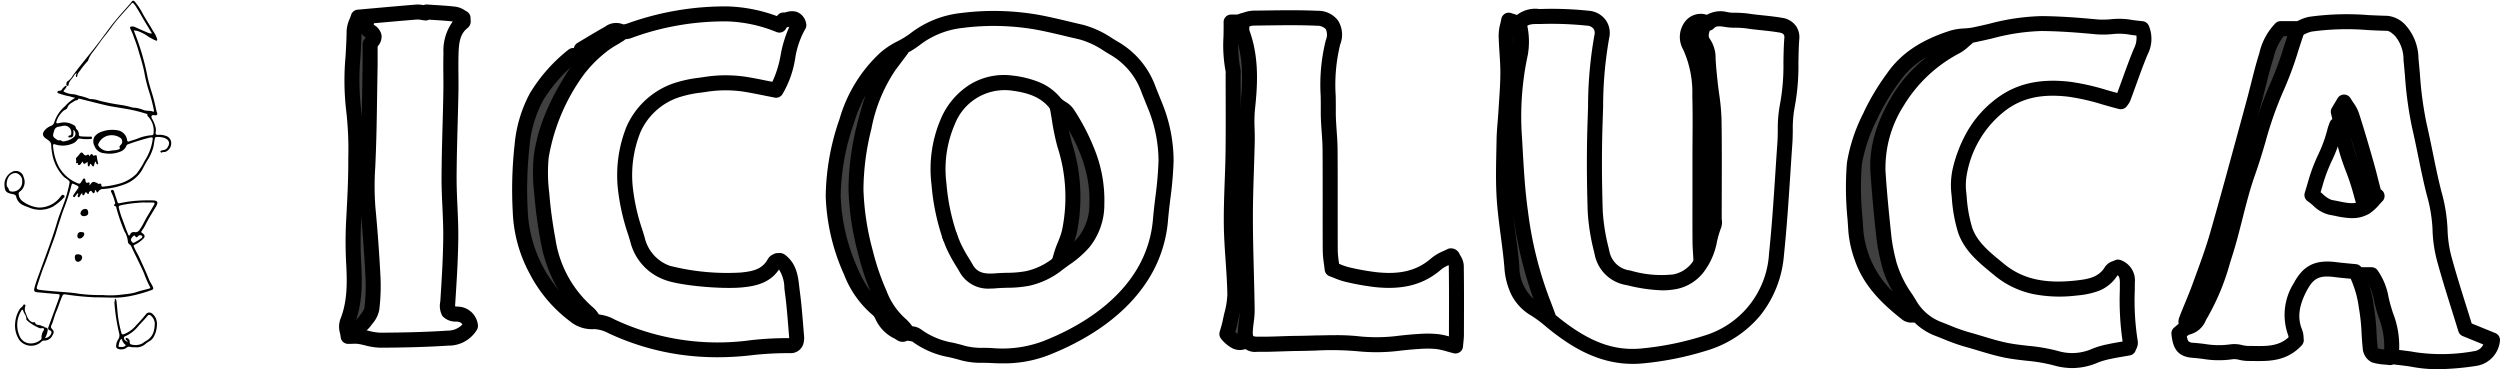 <svg xmlns="http://www.w3.org/2000/svg" width="333.339" height="49.228" viewBox="0 0 333.339 49.228">
  <g id="logo_black" transform="translate(0 0)">
    <g id="グループ_23" data-name="グループ 23" transform="translate(0 0)">
      <path id="パス_24" data-name="パス 24" d="M.006,23.38Q.006,11.827,0,.273C0,.05.05,0,.273,0Q12.064.01,23.856,0c.223,0,.273.05.273.273q-.009,23.138,0,46.275c0,.223-.05.273-.273.273q-11.792-.01-23.583,0c-.223,0-.273-.05-.273-.273Q.01,34.965.006,23.38ZM6,45.077a2.533,2.533,0,0,0,.346-.921c.068-.348-.016-.469-.334-.485-.019,0-.051,0-.055-.013-.069-.21-.3-.1-.428-.222-.075-.071-.221-.071-.337-.093-.2-.037-.4-.036-.492-.283-.066-.178-.258-.048-.393-.1-.56-.224-.676-.757-.878-1.222a1.132,1.132,0,0,1-.048-.894.179.179,0,0,0-.079-.233.133.133,0,0,0-.182.055c-.1.238-.347.336-.481.543a4.071,4.071,0,0,0-.615,1.869A3.463,3.463,0,0,0,2.6,45.359a2.013,2.013,0,0,0,2.808.308c.135-.112.257-.268.453-.255a1.174,1.174,0,0,0,1.125-.681c.244-.4.243-.553-.066-.9a.356.356,0,0,1-.077-.432c.287-.6.4-1.26.67-1.868.3-.678.5-1.4.8-2.073.1-.213.213-.23.416-.207a34.564,34.564,0,0,0,4.009.392c.965,0,1.931.05,2.9.04a12.392,12.392,0,0,0,1.964-.257,20.28,20.28,0,0,0,2.53-.726c.34-.106.376-.207.219-.529s-.36-.6-.483-.915c-.385-1-.848-1.955-1.287-2.926-.211-.467-.506-.9-.69-1.378-.04-.106-.138-.238.032-.3a3.845,3.845,0,0,0,1.064-.714c.375-.309.423-.571-.034-.873-.139-.093-.14-.166-.05-.282a6.272,6.272,0,0,0,.584-.993c.4-.771.871-1.5,1.314-2.252.352-.6.217-.821-.483-.822a22.147,22.147,0,0,0-2.252.06,17.868,17.868,0,0,0-2.109.316c-.16.036-.235.011-.285-.148-.151-.478-.321-.951-.469-1.43-.055-.175-.175-.224-.312-.171s-.111.187-.042.3a6,6,0,0,1,.454,1.219c.047.136.116.275-.047.4a.1.1,0,0,0,.043.186c.216.055.215.237.255.394a22.886,22.886,0,0,0,1.05,3.021,3.091,3.091,0,0,1,.45,1.333.49.49,0,0,0,.235.4.616.616,0,0,1,.209.244c.548,1.2,1.168,2.37,1.7,3.582a13.86,13.86,0,0,0,.822,1.866c.075.119-.02.159-.11.184-.625.173-1.265.306-1.872.529a10.17,10.17,0,0,1-1.557.249,12.171,12.171,0,0,1-2.77.09,22.192,22.192,0,0,1-3.137-.168c-1.075-.184-2.161-.231-3.242-.323-.7-.06-1.4-.114-2.093-.212-.308-.043-.393-.173-.295-.468.3-.908.579-1.827.936-2.713.3-.743.564-1.5.825-2.253s.56-1.468.782-2.223c.241-.814.509-1.62.773-2.427.111-.337.235-.671.369-1A27.252,27.252,0,0,0,9.5,24.791c.105-.369.108-.368.5-.18.589.279.586.277.186.81-.148.2-.284.4-.416.613a.156.156,0,0,0,.05.233c.093.055.142-.025.192-.087.062-.077.118-.159.186-.231s.087-.2.188-.148,0,.157-.019.235c-.027.1-.05.205.075.25s.159-.054.2-.133a1.18,1.18,0,0,1,.306-.417c.048.114-.015.271.132.294s.171-.132.222-.234c.076-.153.143-.26.295-.045.093.132.232.2.255-.066.013-.146.151-.185.244-.235s.13.089.186.148.1.191.225.154.1-.16.143-.245c.027-.051-.048-.121.032-.16.088-.005.112.059.146.122.08.149.129.32.3.035a.714.714,0,0,1,.551-.3,9.933,9.933,0,0,0,2.892-.607,4.556,4.556,0,0,0,2.205-1.669c.3-.469.525-.975.812-1.447a6.536,6.536,0,0,0,.845-1.82c.1-.4.119-.8.216-1.193.035-.141.088-.2.234-.2a2.974,2.974,0,0,1,.941.1c.761.231.921.777.436,1.4a.678.678,0,0,1-.427.235c-.115.027-.233.047-.346.083a.118.118,0,0,0-.093.159c.025.071.118.142.151.115.17-.142.387-.036.561-.131a1.249,1.249,0,0,0,.721-1.171,1,1,0,0,0-.73-.938,2.194,2.194,0,0,0-.991-.135c-.271.006-.412-.073-.351-.372a1.576,1.576,0,0,0-.078-.846,4.277,4.277,0,0,0-.354-.845c-.083-.137-.184-.34-.109-.47s.3-.1.467-.075a.228.228,0,0,0,.265-.323,1.906,1.906,0,0,1-.089-.249c-.139-.607-.256-1.221-.431-1.817-.278-.946-.594-1.879-.784-2.851a32.9,32.9,0,0,0-1.815-6.072,1.912,1.912,0,0,1,.572.093,5.617,5.617,0,0,1,1.333.7,6.57,6.57,0,0,0,.98.526c.171.074.283.078.233-.179a3.8,3.8,0,0,0-.558-1.1c-.453-.8-.974-1.559-1.408-2.371A8.526,8.526,0,0,0,18.007.247c-.153-.183-.293-.231-.468,0-.223.3-.479.575-.728.855-.8.9-1.6,1.805-2.317,2.779-.65.884-1.3,1.767-1.981,2.629-.944,1.195-1.921,2.364-2.825,3.59a2.074,2.074,0,0,1-.676.732c-.159.08-.124.28-.168.425-.028.09.091.153.16.188s.134-.057.14-.116c.051-.491.437-.784.678-1.161a.967.967,0,0,1,.391-.435c.018.151-.114.249-.083.382.013.057.016.128.088.139.092.015.08-.06.083-.118a1.177,1.177,0,0,1,.34-.668,10.249,10.249,0,0,1,1.041-1.309.291.291,0,0,0,.077-.126,3.554,3.554,0,0,1,.633-1.113c.377-.489.73-1,1.1-1.5.273-.374.572-.729.854-1.1.414-.542.8-1.107,1.238-1.628.637-.755,1.314-1.476,1.964-2.221.107-.123.175-.14.276-.018a2.873,2.873,0,0,1,.241.3c.259.421.523.837.764,1.269.423.758.886,1.493,1.33,2.24.036.06.116.121.028.22a4.139,4.139,0,0,1-.5-.145C19.119,4.1,18.561,3.848,18,3.6a.825.825,0,0,0-.461-.067c-.2.027-.235.114-.161.28.121.27.265.533.36.812.2.589.449,1.159.621,1.76.305,1.063.659,2.112.876,3.2a20.279,20.279,0,0,0,.687,2.756,20.284,20.284,0,0,1,.6,2.35c.022.1.026.244-.126.182-.4-.165-.844-.052-1.251-.213a4.93,4.93,0,0,0-.934-.276c-.2-.037-.408-.015-.615-.072a10.431,10.431,0,0,0-1.458-.325,26.255,26.255,0,0,1-2.917-.576,3.631,3.631,0,0,0-1.112-.208.655.655,0,0,1-.311-.083,7.974,7.974,0,0,0-1.356-.392,2.25,2.25,0,0,0-.733-.178,2.8,2.8,0,0,1-1.1-.286c-.148-.045-.158-.14-.061-.243a2,2,0,0,0,.294-.406c.028-.05.1-.1.039-.153a.136.136,0,0,0-.19.012,2.089,2.089,0,0,0-.381.371.433.433,0,0,1-.4.254c-.105,0-.232.016-.246.161s.11.175.212.2a10.066,10.066,0,0,0,1.226.345c.313.045.608.184.937.227a5.669,5.669,0,0,0-1.378,1.131,4.656,4.656,0,0,0-1.406,2.088.718.718,0,0,1-.46.525,2.083,2.083,0,0,0-.894.667c-.3.409-.2.712.2,1.007.31.231.726.423.729.9a6.486,6.486,0,0,0,.111,1,5.768,5.768,0,0,0,1.531,3.177c.206.213.493.329.693.552a.313.313,0,0,1,.105.306c-.079.435-.184.862-.3,1.289C8.612,27.041,8,28.312,7.6,29.662c-.622,2.126-1.429,4.191-2.179,6.273-.295.817-.622,1.626-.837,2.471-.1.4.011.53.4.564.9.08,1.808.181,2.714.24.282.018.278.138.228.334-.015.057-.031.115-.051.17-.47,1.29-.936,2.582-1.414,3.869-.078.211-.08.348.154.454.121.055.281.127.24.327A.946.946,0,0,1,6,45.077Zm11.978,1.217a1.755,1.755,0,0,0,1.39-.413,4.629,4.629,0,0,1,.611-.421,1.489,1.489,0,0,0,.548-.61,3.416,3.416,0,0,0,.4-1.6,1.741,1.741,0,0,0-.636-1.442.589.589,0,0,0-.757,0,20.393,20.393,0,0,1-1.369,1.558,4.03,4.03,0,0,1-1.582,1.167c-.157.059-.332.108-.388-.112a16.751,16.751,0,0,1-.47-2.32c-.067-.627-.113-1.259-.184-1.887a.568.568,0,0,0-.113-.331c-.041-.047-.156-.039-.133.008.089.178-.054.319-.038.485a25.06,25.06,0,0,0,.626,4.037.986.986,0,0,1-.11.823,1.657,1.657,0,0,0-.288.922.34.34,0,0,0,.258.352A1.188,1.188,0,0,0,16.9,46.35a.477.477,0,0,1,.439-.1,2.282,2.282,0,0,0,.638.049ZM5.129,27.674A4.421,4.421,0,0,1,3,26.819a1.276,1.276,0,0,1-.5-.9.342.342,0,0,1,.132-.369,1.565,1.565,0,0,0,.529-1.907,1.059,1.059,0,0,0-1.55-.722A1.871,1.871,0,0,0,.593,24.665c.058.869.224,1.03,1.072,1.209.213.045.441.072.5.374a1.584,1.584,0,0,0,.879,1.093c.263.144.552.217.823.334a3.692,3.692,0,0,0,3.205-.142,7.4,7.4,0,0,0,1.47-1.23.164.164,0,0,0,0-.241.217.217,0,0,0-.3-.038.985.985,0,0,0-.2.219,3.548,3.548,0,0,1-2.926,1.431Zm6.269.186a.652.652,0,0,0-.67.58.421.421,0,0,0,.477.379c.37-.017.57-.177.56-.449-.012-.338-.14-.516-.367-.51Zm-1.026,6.048c-.273-.007-.388.11-.392.4-.006.362.164.6.431.6a.621.621,0,0,0,.544-.53c.012-.306-.178-.459-.582-.469Zm.421-2.971c-.294-.008-.47.187-.474.517a.31.31,0,0,0,.338.355.736.736,0,0,0,.58-.583c-.006-.316-.259-.258-.445-.289Z" transform="translate(0 0)" fill="none" fill-rule="evenodd"/>
      <path id="パス_25" data-name="パス 25" d="M8.011,45.17a.946.946,0,0,0,.865-.713c.041-.2-.12-.272-.24-.327-.233-.106-.231-.242-.154-.454.477-1.287.944-2.578,1.414-3.869.02-.055.036-.113.051-.17.051-.2.055-.316-.228-.334-.906-.059-1.809-.16-2.714-.24-.394-.035-.506-.168-.4-.564.215-.845.542-1.654.837-2.471.75-2.083,1.557-4.147,2.179-6.273.395-1.35,1.011-2.62,1.369-3.981.113-.427.218-.854.3-1.289a.313.313,0,0,0-.105-.306c-.2-.223-.487-.339-.693-.552A5.768,5.768,0,0,1,8.954,20.45a6.486,6.486,0,0,1-.111-1c0-.481-.419-.674-.729-.9-.395-.294-.492-.6-.2-1.007a2.083,2.083,0,0,1,.894-.667.718.718,0,0,0,.46-.525,4.656,4.656,0,0,1,1.406-2.088,5.669,5.669,0,0,1,1.378-1.131c-.329-.043-.624-.182-.937-.227a10.066,10.066,0,0,1-1.226-.345c-.1-.029-.226-.058-.212-.2s.14-.164.246-.161a.433.433,0,0,0,.4-.254,2.089,2.089,0,0,1,.381-.371.136.136,0,0,1,.19-.012c.056.052-.011.1-.039.153a2,2,0,0,1-.294.406c-.1.1-.087.2.061.243a2.8,2.8,0,0,0,1.1.286,2.249,2.249,0,0,1,.733.178,7.973,7.973,0,0,1,1.356.392.655.655,0,0,0,.311.083,3.631,3.631,0,0,1,1.112.208,26.255,26.255,0,0,0,2.917.576,10.431,10.431,0,0,1,1.458.325c.207.057.411.035.615.072a4.93,4.93,0,0,1,.934.276c.407.161.848.048,1.251.213.152.063.148-.081.126-.182a20.284,20.284,0,0,0-.6-2.35,20.278,20.278,0,0,1-.687-2.756c-.217-1.087-.571-2.136-.876-3.2-.173-.6-.421-1.171-.621-1.76-.1-.279-.24-.542-.36-.812-.074-.166-.038-.253.161-.28a.825.825,0,0,1,.461.067c.56.248,1.118.5,1.682.74a4.139,4.139,0,0,0,.5.145c.088-.1.008-.16-.028-.22-.444-.747-.907-1.482-1.33-2.24-.241-.433-.506-.849-.764-1.269a2.873,2.873,0,0,0-.241-.3c-.1-.123-.168-.106-.276.018-.65.745-1.327,1.466-1.964,2.221-.439.521-.825,1.086-1.238,1.628-.281.368-.58.723-.854,1.1-.366.5-.719,1.014-1.1,1.5a3.554,3.554,0,0,0-.633,1.113.291.291,0,0,1-.077.126,10.249,10.249,0,0,0-1.041,1.309,1.177,1.177,0,0,0-.34.668c0,.058.009.133-.083.118-.071-.011-.074-.082-.088-.139-.031-.133.1-.231.083-.382a.967.967,0,0,0-.391.435c-.241.377-.627.67-.678,1.161-.006.059-.066.154-.14.116s-.188-.1-.16-.188c.044-.145.009-.345.168-.425A2.074,2.074,0,0,0,11.7,10.2c.9-1.227,1.881-2.4,2.825-3.59.68-.861,1.331-1.745,1.981-2.629.716-.974,1.514-1.878,2.317-2.779.249-.28.505-.555.728-.855.175-.236.315-.187.468,0A8.525,8.525,0,0,1,21,1.823c.434.812.955,1.571,1.408,2.371a3.8,3.8,0,0,1,.558,1.1c.05.257-.062.252-.233.179a6.57,6.57,0,0,1-.98-.526,5.617,5.617,0,0,0-1.333-.7,1.912,1.912,0,0,0-.572-.093,32.9,32.9,0,0,1,1.815,6.072c.19.972.506,1.905.784,2.851.175.6.292,1.21.431,1.817a1.906,1.906,0,0,0,.089.249.228.228,0,0,1-.265.323c-.171-.027-.384-.07-.467.075s.025.333.109.47a4.277,4.277,0,0,1,.354.845,1.576,1.576,0,0,1,.078.846c-.061.3.08.379.351.372a2.194,2.194,0,0,1,.991.135,1,1,0,0,1,.73.938,1.249,1.249,0,0,1-.721,1.171c-.175.094-.392-.011-.561.131-.032.027-.126-.044-.151-.115a.118.118,0,0,1,.093-.159c.113-.036.231-.055.346-.083a.678.678,0,0,0,.427-.235c.484-.627.325-1.173-.436-1.4a2.974,2.974,0,0,0-.941-.1c-.146,0-.2.063-.234.2-.1.393-.119.8-.216,1.193a6.536,6.536,0,0,1-.845,1.82c-.287.473-.51.978-.812,1.447a4.556,4.556,0,0,1-2.205,1.669A9.933,9.933,0,0,1,15.7,25.3a.714.714,0,0,0-.551.3c-.172.285-.222.114-.3-.035-.034-.063-.058-.128-.146-.122-.081.039-.006.11-.032.16-.044.085-.03.211-.143.245s-.16-.086-.225-.154-.092-.2-.186-.148-.231.088-.244.235c-.023.263-.162.2-.255.066-.152-.215-.219-.108-.295.045-.051.1-.063.258-.222.234s-.083-.18-.132-.294a1.18,1.18,0,0,0-.306.417c-.042.079-.091.172-.2.133s-.1-.146-.075-.25c.02-.078.126-.18.019-.235s-.132.088-.188.148-.124.154-.186.231c-.049.062-.1.142-.192.087a.156.156,0,0,1-.05-.233c.132-.208.268-.416.416-.613.4-.533.4-.531-.186-.81-.4-.188-.4-.189-.5.18a27.253,27.253,0,0,1-.879,2.761c-.133.33-.258.663-.369,1-.265.807-.533,1.613-.773,2.427-.222.755-.525,1.481-.782,2.223s-.527,1.509-.825,2.253c-.357.886-.633,1.805-.936,2.713-.1.294-.014.424.295.468.695.1,1.394.152,2.093.212,1.081.092,2.167.139,3.242.323a22.192,22.192,0,0,0,3.137.168,12.171,12.171,0,0,0,2.77-.09,10.17,10.17,0,0,0,1.557-.249c.607-.222,1.247-.355,1.872-.529.09-.025.185-.065.11-.184a13.861,13.861,0,0,1-.822-1.866c-.529-1.212-1.15-2.38-1.7-3.582a.616.616,0,0,0-.209-.244.49.49,0,0,1-.235-.4,3.091,3.091,0,0,0-.45-1.333,22.886,22.886,0,0,1-1.05-3.021c-.04-.157-.039-.339-.255-.394a.1.1,0,0,1-.043-.186c.163-.125.094-.265.047-.4a6,6,0,0,0-.454-1.219c-.07-.113-.1-.244.042-.3s.258,0,.312.171c.148.479.318.952.469,1.43.051.159.126.184.285.148a17.868,17.868,0,0,1,2.109-.316,22.145,22.145,0,0,1,2.252-.06c.7,0,.836.226.483.822-.442.748-.911,1.481-1.314,2.252a6.272,6.272,0,0,1-.584.993c-.091.116-.09.19.05.282.457.3.409.564.034.873a3.845,3.845,0,0,1-1.064.714c-.169.064-.072.2-.032.3.184.482.479.91.69,1.378.439.971.9,1.93,1.287,2.926.123.319.333.6.483.915s.121.423-.219.529a20.28,20.28,0,0,1-2.53.726,12.392,12.392,0,0,1-1.964.257c-.965.01-1.931-.041-2.9-.04a34.564,34.564,0,0,1-4.009-.392c-.2-.023-.32-.005-.416.207-.305.677-.5,1.4-.8,2.073-.268.608-.383,1.269-.67,1.868a.356.356,0,0,0,.077.432c.31.346.311.5.066.9a1.174,1.174,0,0,1-1.125.681c-.2-.013-.318.143-.453.255a2.013,2.013,0,0,1-2.808-.308,3.463,3.463,0,0,1-.577-2.283A4.071,4.071,0,0,1,4.651,41.3c.135-.206.382-.3.481-.543a.133.133,0,0,1,.182-.055.179.179,0,0,1,.079.233,1.132,1.132,0,0,0,.048.894c.2.465.318,1,.878,1.222.134.054.327-.076.393.1.091.247.294.245.492.283.116.022.262.023.337.093.127.121.359.012.428.222,0,.009.036.012.055.013.318.016.4.137.334.485a2.533,2.533,0,0,1-.346.921Zm5.919-20.338c.388-.42.376-.688,1.113-.281.064.036.138.1.221.058.191-.091.256,0,.266.176s.1.213.259.188a12.317,12.317,0,0,0,2.236-.418,5.272,5.272,0,0,0,2.193-1.292,10.382,10.382,0,0,0,1.1-1.75,6.893,6.893,0,0,0,1.054-2.835c.026-.216-.008-.3-.229-.257-.058.011-.117.017-.176.027a27.554,27.554,0,0,0-2.913.9c-.121.035-.163.132-.205.235a1.355,1.355,0,0,1-.758.715,3.871,3.871,0,0,1-2.178.223,1.472,1.472,0,0,1-1.3-.973,1.269,1.269,0,0,1,0-1.222,1.906,1.906,0,0,1,.9-.65,4.146,4.146,0,0,1,2.243-.2,1.54,1.54,0,0,1,1.206,1.262c.016.2.085.277.276.209.354-.126.716-.223,1.069-.352a6.089,6.089,0,0,1,1.86-.465c.141,0,.3-.026.313-.206a2.743,2.743,0,0,0-.74-2.322c-.046-.044-.087-.093-.073-.152.038-.166-.085-.168-.186-.2a19.452,19.452,0,0,0-2.972-.693c-.746-.142-1.5-.232-2.244-.4-1.2-.273-2.4-.591-3.6-.889a.9.9,0,0,0-.192-.025c-.059.279-.339.19-.5.3-.364.256-.8.409-.965.9-.074.224-.375.288-.543.434a3.17,3.17,0,0,0-.917,1.4c-.068.2,0,.285.2.254.108-.016.214-.039.32-.062a2.432,2.432,0,0,1,1.89.376c.2.128.124.349.263.467a.888.888,0,0,1,.306.711c0,.178.1.231.262.248.375.041.75.039,1.126.044.133,0,.353-.069.366.139s-.2.173-.342.18a4.975,4.975,0,0,1-1.21-.055.365.365,0,0,0-.422.181,1.392,1.392,0,0,1-.682.5,3.235,3.235,0,0,1-2.2.1c-.31-.094-.366-.038-.324.295a6.993,6.993,0,0,0,.822,2.781,5.02,5.02,0,0,0,2.507,2.11.266.266,0,0,0,.36-.106l.2-.3c.069-.1.107-.266.263-.245s.146.2.162.313c.023.164.1.3.251.252.388-.133.314.093.253.368ZM21.538,27.1a6.993,6.993,0,0,0-1.2.045,14.938,14.938,0,0,0-2.282.339c-.192.048-.237.135-.195.315a11.285,11.285,0,0,0,.421,1.388c.264.7.508,1.413.8,2.1.034.079.055.192.149.207s.1-.1.145-.164a.51.51,0,0,1,.536-.295.634.634,0,0,0,.731-.333c.435-.591.7-1.279,1.094-1.9.289-.46.544-.94.826-1.4.124-.2.06-.295-.152-.3C22.138,27.092,21.861,27.1,21.538,27.1ZM6.14,45.885a2.063,2.063,0,0,0,1.324-.509.2.2,0,0,0,.087-.179,1.681,1.681,0,0,1,.282-1.036c.126-.214.033-.338-.221-.316a.6.6,0,0,1-.319,0,6.269,6.269,0,0,1-1.432-.828c-.147-.118-.348-.264-.339-.431.021-.426-.322-.687-.405-1.057-.015-.068-.052-.134-.136-.138s-.087.067-.114.116a3.613,3.613,0,0,0-.237,3.4A1.594,1.594,0,0,0,6.14,45.885ZM16.9,18.123a1.9,1.9,0,0,0-1.769,1.148.288.288,0,0,0,.046.3,1.542,1.542,0,0,0,1.2.653c.289.012.56-.085.826-.085a2.061,2.061,0,0,0,.649-.128c.082-.026.191-.088.138-.191-.107-.207.027-.3.144-.428a.6.6,0,0,0-.029-.884A1.982,1.982,0,0,0,16.9,18.123Zm-5.1-.7c-.047.091.021.173.016.26s-.013.2-.016.295c-.009.326-.156.458-.483.438-.079,0-.171.015-.182-.1s.067-.137.148-.155c.1-.021.2-.049.215-.168a.908.908,0,0,0-.958-1.14c-.23.036-.456.091-.684.133a.69.69,0,0,0-.622.547c-.067.332-.32.7.1.985.168.115.36.3.528.287a.521.521,0,0,1,.452.122.162.162,0,0,0,.113.021,2.508,2.508,0,0,0,1.367-.512.6.6,0,0,0,.009-1.016ZM21,31.651a.346.346,0,0,0-.03-.074.354.354,0,0,0-.528-.013c-.107.125-.238.28-.365.064s-.219-.128-.335-.015a1.105,1.105,0,0,0-.241.331c-.094.2.057.318.143.445s.217.084.324.024a6.235,6.235,0,0,0,.877-.545A.347.347,0,0,0,21,31.651Z" transform="translate(-2.016 -0.093)" fill-rule="evenodd"/>
      <path id="パス_26" data-name="パス 26" d="M33.324,86.4a2.283,2.283,0,0,1-.638-.049.477.477,0,0,0-.439.1,1.188,1.188,0,0,1-1.155.164.34.34,0,0,1-.258-.352,1.657,1.657,0,0,1,.288-.922.986.986,0,0,0,.11-.823,25.06,25.06,0,0,1-.626-4.037c-.016-.165.126-.307.038-.485-.023-.047.092-.054.133-.008a.568.568,0,0,1,.113.331c.071.628.116,1.26.184,1.887a16.75,16.75,0,0,0,.47,2.32c.055.219.231.171.388.112a4.03,4.03,0,0,0,1.582-1.167,20.4,20.4,0,0,0,1.369-1.558.589.589,0,0,1,.757,0,1.741,1.741,0,0,1,.636,1.442,3.416,3.416,0,0,1-.4,1.6,1.489,1.489,0,0,1-.548.61,4.629,4.629,0,0,0-.611.421A1.755,1.755,0,0,1,33.324,86.4Zm-.977-.7c.034-.143-.072-.172-.13-.231s-.165-.15-.093-.251c.091-.128.2-.022.285.028a.479.479,0,0,1,.237.452.286.286,0,0,0,.245.345,2.043,2.043,0,0,0,1.387-.119c.217-.138.418-.3.644-.421a2.065,2.065,0,0,0,.934-1.25,4.175,4.175,0,0,0,.122-.788,1.423,1.423,0,0,0-.443-1.208c-.118-.135-.322-.271-.487-.067-.392.485-.84.917-1.25,1.384a4.58,4.58,0,0,1-1.787,1.381c-.115.043-.142.089-.131.234.023.318.288.351.466.512Zm-.854.664a.86.86,0,0,0,.451-.069c.134-.054.234-.143.064-.277a1.212,1.212,0,0,1-.379-.591c-.058-.168-.116-.165-.208-.03a1.626,1.626,0,0,0-.208.574c-.094.4-.119.393.281.392Z" transform="translate(-15.35 -40.103)" fill-rule="evenodd"/>
      <path id="パス_27" data-name="パス 27" d="M5.723,50.621A3.548,3.548,0,0,0,8.649,49.19a.985.985,0,0,1,.2-.219.217.217,0,0,1,.3.038.164.164,0,0,1,0,.241,7.4,7.4,0,0,1-1.47,1.23,3.692,3.692,0,0,1-3.205.142c-.271-.118-.561-.191-.823-.334A1.584,1.584,0,0,1,2.759,49.2c-.059-.3-.287-.33-.5-.374-.848-.179-1.013-.34-1.072-1.209A1.871,1.871,0,0,1,2.2,45.87a1.059,1.059,0,0,1,1.55.722A1.565,1.565,0,0,1,3.221,48.5a.342.342,0,0,0-.132.369,1.276,1.276,0,0,0,.5.9A4.421,4.421,0,0,0,5.723,50.621ZM3.551,47.137c0-.059.005-.139,0-.217-.036-.482-.6-1-1.03-.891a1.077,1.077,0,0,0-.819.592A1.88,1.88,0,0,0,1.493,47.7c.034.189.216.277.255.46a.41.41,0,0,0,.433.328A1.264,1.264,0,0,0,3.551,47.137Z" transform="translate(-0.594 -22.947)" fill-rule="evenodd"/>
      <path id="パス_28" data-name="パス 28" d="M22.193,55.893c.227-.006.354.172.367.51.01.272-.19.432-.56.449a.421.421,0,0,1-.477-.379A.652.652,0,0,1,22.193,55.893Z" transform="translate(-10.795 -28.033)" fill-rule="evenodd"/>
      <path id="パス_29" data-name="パス 29" d="M20.413,68.026c.4.01.594.163.582.469a.621.621,0,0,1-.544.53c-.267,0-.436-.239-.431-.6C20.025,68.136,20.14,68.019,20.413,68.026Z" transform="translate(-10.041 -34.118)" fill-rule="evenodd"/>
      <path id="パス_30" data-name="パス 30" d="M21.176,62.066c.185.03.439-.027.445.289a.736.736,0,0,1-.58.583.31.31,0,0,1-.338-.355C20.706,62.253,20.882,62.058,21.176,62.066Z" transform="translate(-10.383 -31.129)" fill-rule="evenodd"/>
      <path id="パス_31" data-name="パス 31" d="M19.046,37.967c.061-.275.135-.5-.253-.368-.152.052-.228-.088-.251-.252-.016-.114,0-.291-.162-.313s-.194.141-.263.245l-.2.3a.266.266,0,0,1-.36.106,5.02,5.02,0,0,1-2.507-2.11,6.993,6.993,0,0,1-.822-2.781c-.042-.333.014-.388.324-.295a3.235,3.235,0,0,0,2.2-.1,1.392,1.392,0,0,0,.682-.5.365.365,0,0,1,.422-.181,4.975,4.975,0,0,0,1.21.055c.138-.006.354.023.342-.18s-.233-.137-.366-.139c-.376,0-.751,0-1.126-.044-.164-.018-.259-.07-.262-.248a.888.888,0,0,0-.306-.711c-.139-.118-.06-.339-.263-.467A2.432,2.432,0,0,0,15.2,29.6c-.106.023-.213.046-.32.062-.209.031-.273-.051-.2-.254a3.17,3.17,0,0,1,.917-1.4c.169-.146.469-.21.543-.434.162-.495.6-.648.965-.9.158-.111.438-.021.5-.3a.9.9,0,0,1,.192.025c1.2.3,2.392.616,3.6.889.74.168,1.5.258,2.244.4a19.453,19.453,0,0,1,2.972.693c.1.036.224.038.186.2-.014.059.027.109.073.152a2.743,2.743,0,0,1,.74,2.322c-.012.18-.172.2-.313.206a6.089,6.089,0,0,0-1.86.465c-.354.129-.716.226-1.069.352-.191.069-.261-.007-.276-.209a1.54,1.54,0,0,0-1.206-1.262,4.146,4.146,0,0,0-2.243.2,1.906,1.906,0,0,0-.9.65,1.269,1.269,0,0,0,0,1.222,1.472,1.472,0,0,0,1.3.973,3.871,3.871,0,0,0,2.178-.223,1.355,1.355,0,0,0,.758-.715c.043-.1.085-.2.205-.235a27.554,27.554,0,0,1,2.913-.9c.058-.01.118-.017.176-.027.22-.041.255.041.229.257a6.893,6.893,0,0,1-1.054,2.835,10.382,10.382,0,0,1-1.1,1.75,5.272,5.272,0,0,1-2.193,1.292,12.319,12.319,0,0,1-2.236.418c-.157.024-.249-.017-.259-.188s-.075-.267-.266-.176c-.084.039-.157-.022-.221-.058-.737-.407-.725-.138-1.113.281Zm.028-3.892c-.089-.113-.115-.313-.291-.189-.271.191-.445,0-.566-.166-.168-.229-.3-.147-.428-.007a4.016,4.016,0,0,1-.4.477c-.264.2-.012.466-.122.7-.063.132.139.093.239.1.041,0,.032.041.023.07a.125.125,0,0,0,.094.183.24.24,0,0,0,.254-.116l.279-.359c.129.416.177.418.649.043.012.166.02.322.035.476a.136.136,0,0,0,.1.135.106.106,0,0,0,.136-.084c.088-.458.22-.162.327-.017.123.167.2.17.263-.04.048-.167.1-.332.153-.5.142.063.115.213.191.3.041.046.085.09.151.066s.063-.093.047-.15a6.375,6.375,0,0,1-.173-.917c-.016-.15-.111-.168-.236-.128-.082.027-.191.1-.249.012-.251-.367-.345-.087-.478.125Z" transform="translate(-7.131 -13.228)" fill="none" fill-rule="evenodd"/>
      <path id="パス_32" data-name="パス 32" d="M35.455,54.169c.322,0,.6-.008.876,0,.212.009.275.1.152.3-.282.464-.537.944-.826,1.4-.389.619-.658,1.306-1.094,1.9a.634.634,0,0,1-.731.333.51.51,0,0,0-.536.295c-.04.063-.049.179-.145.164s-.115-.128-.149-.207c-.292-.692-.536-1.4-.8-2.1a11.284,11.284,0,0,1-.421-1.388c-.042-.18,0-.267.195-.315a14.937,14.937,0,0,1,2.282-.339A6.993,6.993,0,0,1,35.455,54.169Z" transform="translate(-15.933 -27.163)" fill="none" fill-rule="evenodd"/>
      <path id="パス_33" data-name="パス 33" d="M6.429,87.343a1.594,1.594,0,0,1-1.511-.976,3.613,3.613,0,0,1,.237-3.4c.028-.05.037-.12.114-.116s.12.07.136.138c.083.369.426.63.405,1.057-.008.167.193.313.339.431a6.268,6.268,0,0,0,1.432.828.6.6,0,0,0,.319,0c.254-.022.348.1.221.316a1.681,1.681,0,0,0-.282,1.036.2.2,0,0,1-.087.179A2.063,2.063,0,0,1,6.429,87.343Z" transform="translate(-2.305 -41.551)" fill="none" fill-rule="evenodd"/>
      <path id="パス_34" data-name="パス 34" d="M28.063,36.171a1.982,1.982,0,0,1,1.206.389.6.6,0,0,1,.029.884c-.118.124-.252.222-.144.428.053.1-.057.165-.138.191a2.061,2.061,0,0,1-.649.128c-.266,0-.537.1-.826.085a1.542,1.542,0,0,1-1.2-.653.288.288,0,0,1-.046-.3A1.9,1.9,0,0,1,28.063,36.171Z" transform="translate(-13.176 -18.141)" fill="none" fill-rule="evenodd"/>
      <path id="パス_35" data-name="パス 35" d="M16.915,34.19a.6.6,0,0,1-.009,1.016,2.508,2.508,0,0,1-1.367.512.162.162,0,0,1-.113-.021.521.521,0,0,0-.452-.122c-.168.014-.359-.171-.528-.287-.415-.285-.163-.653-.1-.985a.69.69,0,0,1,.622-.547c.228-.042.454-.1.684-.133a.908.908,0,0,1,.958,1.14c-.02.12-.114.147-.215.168-.081.018-.158.057-.148.155s.1.092.182.1c.327.019.474-.112.483-.438,0-.1.011-.2.016-.295S16.868,34.281,16.915,34.19Z" transform="translate(-7.128 -16.858)" fill="none" fill-rule="evenodd"/>
      <path id="パス_36" data-name="パス 36" d="M36.557,63.111a.347.347,0,0,1-.155.217,6.236,6.236,0,0,1-.877.545c-.107.06-.247.09-.324-.024s-.238-.245-.143-.445a1.105,1.105,0,0,1,.241-.331c.116-.113.2-.207.335.015s.258.061.365-.064a.354.354,0,0,1,.528.013A.346.346,0,0,1,36.557,63.111Z" transform="translate(-17.568 -31.553)" fill="none" fill-rule="evenodd"/>
      <path id="パス_37" data-name="パス 37" d="M33.629,87.829c-.178-.16-.443-.194-.466-.512-.011-.145.016-.19.131-.234A4.58,4.58,0,0,0,35.081,85.7c.409-.467.858-.9,1.25-1.384.165-.2.369-.068.487.067a1.423,1.423,0,0,1,.443,1.208,4.175,4.175,0,0,1-.122.788,2.065,2.065,0,0,1-.934,1.25c-.226.118-.428.283-.644.421a2.043,2.043,0,0,1-1.387.119.286.286,0,0,1-.245-.345.479.479,0,0,0-.237-.452c-.084-.051-.194-.156-.285-.028-.072.1.023.18.093.251s.164.089.13.231Z" transform="translate(-16.632 -42.238)" fill="none" fill-rule="evenodd"/>
      <path id="パス_38" data-name="パス 38" d="M32.047,91.726c-.4,0-.375.007-.281-.392a1.626,1.626,0,0,1,.208-.574c.092-.135.151-.139.208.03a1.212,1.212,0,0,0,.379.591c.17.134.07.222-.064.276A.86.86,0,0,1,32.047,91.726Z" transform="translate(-15.903 -45.471)" fill="none" fill-rule="evenodd"/>
      <path id="パス_39" data-name="パス 39" d="M3.842,47.4a1.264,1.264,0,0,1-1.37,1.353.41.41,0,0,1-.433-.328c-.039-.182-.222-.271-.255-.46a1.88,1.88,0,0,1,.208-1.082,1.077,1.077,0,0,1,.819-.592c.433-.109.994.408,1.03.891.006.078,0,.158,0,.217Z" transform="translate(-0.885 -23.21)" fill="none" fill-rule="evenodd"/>
      <path id="パス_40" data-name="パス 40" d="M22.134,41.322c.133-.212.228-.492.478-.125.058.084.166.015.249-.012.126-.041.22-.022.236.128a6.376,6.376,0,0,0,.173.917c.015.057.028.123-.047.15s-.111-.019-.151-.066c-.076-.086-.049-.237-.191-.3-.052.172-.105.337-.153.5-.06.21-.139.207-.263.04-.107-.146-.24-.441-.327.017a.106.106,0,0,1-.136.084.136.136,0,0,1-.1-.135c-.015-.154-.023-.31-.035-.476-.472.375-.52.373-.649-.043l-.279.359a.24.24,0,0,1-.254.116.125.125,0,0,1-.094-.183c.009-.028.018-.069-.023-.07-.1,0-.3.035-.239-.1.11-.23-.142-.492.122-.7a4.017,4.017,0,0,0,.4-.477c.132-.14.259-.222.428.007.121.165.295.358.566.166.175-.124.2.076.291.189Z" transform="translate(-10.192 -20.475)" fill-rule="evenodd"/>
    </g>
    <path id="パス_41" data-name="パス 41" d="M122.723,8.538c-.129.023-.292,0-.382.076a17.252,17.252,0,0,0-5.682,7.018c-1.81,4.546-1.879,9.312-1.521,14.058a18.9,18.9,0,0,0,5.517,12.388,9.156,9.156,0,0,0,4.39,2.7c.768.175,1.576.211,2.322.448,1.446.459,2.851,1.047,4.291,1.525a36.652,36.652,0,0,0,15.578,1.224c1.494-.156,3-.208,4.5-.309.813-.127.922-.787.853-1.562-.12-1.341-.149-2.692-.315-4.026-.2-1.6-.448-3.192-.778-4.767-.253-1.207-.721-1.484-2.207-1.577l-1.482,2.008a37.474,37.474,0,0,1-4.442.629,34.525,34.525,0,0,1-5.368-.3c-3.306-.414-5.7-1.843-6.764-5.372a25.2,25.2,0,0,1-1.265-10.429,9.744,9.744,0,0,1,4.816-7.813,15.822,15.822,0,0,1,9.776-1.648c1.768.187,3.515.567,5.349.874,1.63-2.868,1.443-6.257,3.026-9.044l-.623-1.1c-.75.061-1.589-.354-1.906.71l.026-.019a3.025,3.025,0,0,1-.528-.079,26.561,26.561,0,0,0-15.58-.281,20.808,20.808,0,0,1-4.675,1.094c-2.617.056-4.328,1.6-6.165,3.042l-.757.521Zm149.3,28.474a4.065,4.065,0,0,1-2.482,1.461c-2.282.51-4.441-.082-6.622-.607a3.719,3.719,0,0,1-2.95-3.142,52.467,52.467,0,0,1-.852-6.924c-.12-2.686.111-5.385.077-8.076a73.854,73.854,0,0,1,.78-13.408,2.191,2.191,0,0,0-2.169-2.867c-2.628-.192-5.266-.614-7.9-.08-.514.1-1.01.291-1.643.478l-.854-.163a3.05,3.05,0,0,0-.79,2.53c-.1,4.707-.219,9.413-.287,14.12-.038,2.6-.143,5.22.06,7.809.279,3.571.841,7.119,1.238,10.682a4,4,0,0,0,1.6,2.972c2.489,1.834,4.928,3.742,7.472,5.5a11.941,11.941,0,0,0,6.764,1.914,31.249,31.249,0,0,0,10.142-1.844,14.393,14.393,0,0,0,6.63-4.437,16.291,16.291,0,0,0,3.281-8.831c.474-4.271.572-8.583.859-12.875.15-2.234.372-4.464.541-6.7.188-2.5.391-5.008.515-7.515.077-1.556-.654-2.626-1.987-2.762-3.411-.348-6.818-.927-10.269-.513a2.375,2.375,0,0,0-2.336,3.057,6.792,6.792,0,0,0,.49,1.383,5.406,5.406,0,0,1,.5,1.235c.239,2.137.546,4.278.585,6.422.055,2.958-.226,5.924-.149,8.879C272.381,28.743,272.77,32.772,272.023,37.012ZM332.05,4.971a7.773,7.773,0,0,0-1.363-.315c-1.831-.106-3.688,0-5.491-.265-5.461-.81-10.8-.026-16.123,1.028a21.288,21.288,0,0,0-4.118,1.2,17.824,17.824,0,0,0-4.079,2.235c-2.859,2.233-4.605,5.343-6.074,8.584a17.659,17.659,0,0,0-1.883,8.978c.142,1.56.14,3.132.262,4.693.185,2.377.465,4.749,1.9,6.766a19.536,19.536,0,0,0,2.8,3.55,28.817,28.817,0,0,0,5.257,3.685,27.736,27.736,0,0,0,5.371,1.939c2.012.582,4.065,1.037,6.118,1.458,1.97.4,3.957.738,5.949,1.016a9.659,9.659,0,0,0,3.033.08c1.657-.308,3.266-.873,4.9-1.3.616-.162,1.254-.243,1.893-.364a12.686,12.686,0,0,0,.056-1.291c-.105-1.474-.262-2.945-.346-4.42-.075-1.335-.048-2.675-.13-4.009a1.634,1.634,0,0,0-1.224-1.6c-.8-.214-1.262.341-1.664.886a3.888,3.888,0,0,1-3.191,1.7c-.311.008-.62.1-.931.134-2.9.354-5.754.295-8.354-1.236-2.706-1.594-5.169-3.53-6.228-6.608a13.716,13.716,0,0,1,1.634-12.816,11.146,11.146,0,0,1,9.734-5.233c2.511.006,4.837.817,7.246,1.258a11.4,11.4,0,0,1,1.932.741,8.61,8.61,0,0,0,.746-1.218c.673-1.705,1.346-3.413,1.941-5.146.428-1.249,1.117-2.489.419-4.112Zm43.339,40.057c-.376-1-.886-2.183-1.265-3.406-.674-2.174-1.385-4.348-1.858-6.568-.371-1.741-.278-3.578-.623-5.326-.545-2.765-1.376-5.473-1.917-8.238-.61-3.112-1.033-6.262-1.538-9.4-.284-1.764-.5-3.541-.877-5.285a3.5,3.5,0,0,0-3.331-2.825,44.821,44.821,0,0,0-5.646-.094c-2.75.183-5.487.572-8.368.89a5.812,5.812,0,0,0-.9,1.206,34.809,34.809,0,0,0-1.374,3.787c-.751,2.622-1.364,5.284-2.128,7.9-1.806,6.19-3.607,12.382-5.533,18.535-.98,3.135-1.8,6.346-3.53,9.21a1.8,1.8,0,0,0,.916,2.588,6.922,6.922,0,0,0,2.2.494c1.649.085,3.3.037,4.955.076a40.619,40.619,0,0,0,4.292.125,6.85,6.85,0,0,0,2.728-.949,1.624,1.624,0,0,0,.85-2.384c-.954-2.372-.072-4.405,1.068-6.375a2.99,2.99,0,0,1,2.6-1.464,37.454,37.454,0,0,1,4.04.4c.417,1.79.909,3.508,1.2,5.258a37.43,37.43,0,0,1,.3,4.283c.038.826.219,1.6,1.132,1.747.9.139,1.778.589,2.757.149a2.23,2.23,0,0,1,1.456.015c2.282.725,4.622.528,6.946.48a6.72,6.72,0,0,0,3.815-1.129c.949-.666,1.084-1.017.768-2.448l-3.13-1.253ZM240.4,47.85c.177-.326.255-.4.256-.481.031-3.5.083-7,.051-10.5a6.727,6.727,0,0,0-.573-1.84,6.8,6.8,0,0,0-3.177,1.54,8.589,8.589,0,0,1-5.523,1.773,37.04,37.04,0,0,1-5.59-.765c-1.605-.289-2.012-.817-2.047-2.479-.039-1.881,0-3.764-.015-5.645-.038-5.469-.011-10.942-.166-16.408a20.2,20.2,0,0,1,.516-5.858,3.144,3.144,0,0,0-.793-3.376c-2.766-1.2-11.5-.856-13.405.615a11.392,11.392,0,0,0-.07,1.242c.1,2.286.314,4.572.3,6.857-.024,5.786-.194,11.571-.211,17.357-.009,3.228.059,6.466.314,9.682a10.807,10.807,0,0,1-.523,4.477,20.3,20.3,0,0,0-.5,2.248,6.373,6.373,0,0,0,1.7,1.019,17.836,17.836,0,0,0,3.675.393c3.991-.033,7.992-.375,11.968-.173,2.663.134,5.28-.111,7.909-.232a13.28,13.28,0,0,1,4.78.367,7.584,7.584,0,0,0,1.113.185ZM156.769,27.49c.163,1.213.25,2.746.589,4.222.865,3.768,1.94,7.459,4.688,10.4a14.187,14.187,0,0,1,1.7,2.221,4.056,4.056,0,0,0,3.28,2.067,5.34,5.34,0,0,1,2.369.653c.326.142.63.348.966.456a26.078,26.078,0,0,0,11.191,1.526,26.393,26.393,0,0,0,5.757-1.657,28.639,28.639,0,0,0,3.171-1.749c5.721-2.973,9.394-7.5,10.54-13.919.314-1.761.363-3.568.662-5.332.858-5.049-.485-9.724-2.553-14.2a11.688,11.688,0,0,0-3.342-4.142,17.3,17.3,0,0,0-5.231-2.663A39.392,39.392,0,0,0,183.357,3.8c-4.418-.558-8.84-.762-13.087,1.12s-7.9,4.5-10.086,8.668c-2.218,4.223-3.077,8.852-3.415,13.9Zm-64.013,19.1a40.135,40.135,0,0,0,4.351.485c2.642.021,5.289-.076,7.928-.24a9.705,9.705,0,0,0,2.831-.717c.683-.266,1.507-.658,1.323-1.624a1.924,1.924,0,0,0-1.651-1.564c-.47-.092-.932-.226-1.386-.338a3.134,3.134,0,0,1-.083-.643,96.309,96.309,0,0,0,.288-13.166c-.109-5.962.078-11.929.144-17.894.01-.9.034-1.8.087-2.691.079-1.348.17-2.693,1.3-3.683.178-.156.224-.462.438-.934a5.487,5.487,0,0,0-1.583-.8,22.1,22.1,0,0,0-3.616-.157c-3.032.106-6.062.284-9.334.445A5.961,5.961,0,0,0,93.079,4.9c-.15,3.312-.288,6.631-.242,9.946.058,4.255.588,8.494.182,12.769a69.863,69.863,0,0,0-.162,7.524c.041,3.09.2,6.177-.83,9.165a1.862,1.862,0,0,0,.73,2.284Z" transform="translate(-46.088 -1.31)" fill="none" fill-rule="evenodd"/>
    <path id="パス_42" data-name="パス 42" d="M427.361,37.512c.747-4.24.358-8.269.252-12.3-.077-2.956.2-5.921.149-8.879-.039-2.144-.346-4.285-.585-6.422a5.406,5.406,0,0,0-.5-1.235,6.8,6.8,0,0,1-.49-1.383,2.375,2.375,0,0,1,2.336-3.057c3.451-.414,6.858.166,10.269.513,1.334.136,2.065,1.206,1.987,2.762-.124,2.507-.327,5.011-.515,7.515-.168,2.234-.391,4.464-.541,6.7-.287,4.292-.385,8.6-.859,12.875a16.292,16.292,0,0,1-3.281,8.831,14.393,14.393,0,0,1-6.63,4.437,31.25,31.25,0,0,1-10.142,1.844,11.941,11.941,0,0,1-6.764-1.914c-2.544-1.753-4.983-3.661-7.472-5.5a4,4,0,0,1-1.6-2.972c-.4-3.562-.959-7.111-1.238-10.682-.2-2.589-.1-5.206-.06-7.809.068-4.707.186-9.413.287-14.12a3.05,3.05,0,0,1,.79-2.53l.854.163c.633-.187,1.129-.374,1.643-.478,2.636-.534,5.274-.112,7.9.08a2.191,2.191,0,0,1,2.169,2.867,73.856,73.856,0,0,0-.78,13.408c.034,2.692-.2,5.391-.077,8.076a52.457,52.457,0,0,0,.852,6.924,3.719,3.719,0,0,0,2.95,3.142c2.181.525,4.34,1.117,6.622.607a4.065,4.065,0,0,0,2.482-1.461ZM404.551,4.78c0,.361,0,.74,0,1.12a15.5,15.5,0,0,1-.037,2.812,41.862,41.862,0,0,0-.891,9.88c.062,1.3.251,2.6.239,3.9a60.562,60.562,0,0,0,2.989,18.1,9.808,9.808,0,0,0,3.389,5.063,21.366,21.366,0,0,0,1.983,1.379,12.1,12.1,0,0,0,7.142,1.891,40.025,40.025,0,0,0,7.407-1.157c5.284-1.385,9.318-4.192,10.739-9.925.937-3.787.963-7.639,1.3-11.47.257-2.947.306-5.912.5-8.865.21-3.265.5-6.525.709-9.789.109-1.658-.242-2.124-1.891-2.3-2.4-.263-4.817-.419-7.227-.6a2.348,2.348,0,0,0-2.191.99v1.4a3.423,3.423,0,0,1,.858,2.737c0,.982.072,1.967.169,2.944.167,1.694.487,3.38.548,5.076.106,2.959.1,5.924.072,8.886a27.88,27.88,0,0,1-.848,8.133c-1.023,3.286-2.837,5.049-6.309,4.895a34.253,34.253,0,0,1-5.557-.907,3.741,3.741,0,0,1-2.918-3.039,29.545,29.545,0,0,1-.9-6.1c-.032-6.282.134-12.565.249-18.847a20.562,20.562,0,0,1,.278-2.261c.132-1.013.267-2.025.428-3.247a7.063,7.063,0,0,0-1.93-.861c-2.668-.282-5.35-.618-8.29.186Zm-1.316.165-.446.1a12.529,12.529,0,0,0-.2,1.753c.032,1.61.217,3.222.181,4.829-.067,2.868-.292,5.732-.373,8.6a77.783,77.783,0,0,0-.025,7.936c.272,3.659.845,7.294,1.259,10.942a3.618,3.618,0,0,0,1.247,2.454c.743.634,1.534,1.211,2.41,1.9-.482-1.352-.961-2.548-1.338-3.774-2.26-7.356-2.835-14.944-2.919-22.575-.026-2.314.435-4.631.617-6.951.111-1.412.15-2.833.138-4.249,0-.32-.355-.638-.546-.957Zm24.9.115c-1.362.549-1.658,1.235-1.177,2.6a13.334,13.334,0,0,1,.874,2.093,41.389,41.389,0,0,1,.616,5.6c.114,5.287.107,10.577.142,15.866.01,1.47,0,2.941,0,4.406.149-.484.329-1.014.477-1.555a31.7,31.7,0,0,0,.688-8.673c-.016-2.78.005-5.566-.146-8.34-.138-2.544-.482-5.077-.742-7.614a1.885,1.885,0,0,0-.18-.905,4.121,4.121,0,0,1-.554-3.477Z" transform="translate(-201.426 -1.811)" fill-rule="evenodd"/>
    <path id="パス_43" data-name="パス 43" d="M534.271,6.423c.7,1.623.009,2.864-.419,4.112-.595,1.733-1.268,3.441-1.941,5.146a8.61,8.61,0,0,1-.746,1.218,11.4,11.4,0,0,0-1.932-.741c-2.409-.441-4.735-1.252-7.246-1.258a11.146,11.146,0,0,0-9.734,5.233,13.716,13.716,0,0,0-1.634,12.816c1.059,3.078,3.521,5.015,6.228,6.608,2.6,1.531,5.456,1.591,8.354,1.236.312-.038.62-.127.931-.134a3.888,3.888,0,0,0,3.191-1.7c.4-.545.868-1.1,1.664-.886a1.634,1.634,0,0,1,1.224,1.6c.083,1.334.055,2.674.13,4.009.084,1.475.24,2.946.346,4.42a12.665,12.665,0,0,1-.056,1.291c-.639.121-1.276.2-1.893.364-1.637.428-3.246.994-4.9,1.3a9.658,9.658,0,0,1-3.033-.08c-1.992-.278-3.979-.612-5.949-1.016-2.053-.422-4.106-.876-6.118-1.458a27.737,27.737,0,0,1-5.371-1.939,28.822,28.822,0,0,1-5.257-3.685,19.536,19.536,0,0,1-2.8-3.55c-1.437-2.017-1.717-4.389-1.9-6.766-.122-1.562-.12-3.134-.262-4.693a17.658,17.658,0,0,1,1.883-8.978c1.469-3.241,3.215-6.35,6.074-8.584a17.826,17.826,0,0,1,4.079-2.235,21.288,21.288,0,0,1,4.118-1.2c5.323-1.054,10.662-1.838,16.123-1.028,1.8.268,3.661.16,5.491.265a7.766,7.766,0,0,1,1.363.315Zm-.473.483c-.51-.061-.773-.117-1.035-.119-1.55-.013-3.1.036-4.651-.03-2.548-.11-5.092-.388-7.641-.427a21.8,21.8,0,0,0-14.493,5.164,17.608,17.608,0,0,0-6.846,16.225c.264,2.628.716,5.237.944,7.867.264,3.047,1.755,5.511,3.49,7.872a8.865,8.865,0,0,0,4.118,3.154,74.2,74.2,0,0,0,7.8,2.42c2.6.622,5.282.94,7.933,1.351a5.882,5.882,0,0,0,2.109.061c1.608-.356,3.182-.867,4.773-1.3.534-.146,1.08-.251,1.469-.34-.058-2.653-.109-5.106-.167-7.56a4.764,4.764,0,0,0-.1-1.335,5.8,5.8,0,0,0-.73-1.182c-.36.242-.6.324-.713.492a5.334,5.334,0,0,1-4.2,2.275c-4.091.43-7.975.17-11.326-2.577-2.727-2.236-4.889-4.665-5.258-8.513a15.622,15.622,0,0,1,1.738-9.448c2.883-5.207,7.718-7.712,13.876-6.433,2,.415,3.995.849,6.131,1.3.867-2.233,1.78-4.46,2.581-6.727A9.016,9.016,0,0,0,533.8,6.906ZM502.962,44.289l.127-.145a6.649,6.649,0,0,1-.46-.6c-1.205-1.99-2.583-3.92-2.9-6.3-.46-3.416-.812-6.846-1.23-10.268a17.414,17.414,0,0,1,2.432-10.7c1.927-3.507,4.972-5.823,8.294-7.854.177-.108.332-.248.5-.373a20.024,20.024,0,0,0-4.112,1.3c-2.922,1.321-4.707,3.809-6.29,6.446-2.223,3.7-3.862,7.583-3.52,12.046.127,1.653.159,3.313.262,4.967a14.089,14.089,0,0,0,5.117,10.143c.561.483,1.188.887,1.785,1.328Z" transform="translate(-248.308 -2.762)" fill-rule="evenodd"/>
    <path id="パス_44" data-name="パス 44" d="M621.27,46.256l3.13,1.253c.316,1.431.181,1.783-.768,2.448a6.721,6.721,0,0,1-3.815,1.129c-2.323.048-4.664.245-6.946-.48a2.23,2.23,0,0,0-1.456-.015c-.979.44-1.859-.01-2.757-.149-.914-.142-1.094-.921-1.132-1.747a37.43,37.43,0,0,0-.3-4.283c-.287-1.75-.779-3.468-1.2-5.258a37.45,37.45,0,0,0-4.04-.4,2.991,2.991,0,0,0-2.6,1.464c-1.14,1.969-2.023,4-1.068,6.375a1.624,1.624,0,0,1-.85,2.384,6.85,6.85,0,0,1-2.728.949,40.622,40.622,0,0,1-4.292-.125c-1.651-.039-3.306.009-4.955-.076a6.921,6.921,0,0,1-2.2-.494,1.8,1.8,0,0,1-.916-2.588c1.727-2.863,2.549-6.075,3.53-9.21,1.925-6.153,3.726-12.345,5.533-18.535.764-2.618,1.377-5.28,2.128-7.9a34.821,34.821,0,0,1,1.374-3.787,5.808,5.808,0,0,1,.9-1.206c2.881-.317,5.618-.707,8.368-.89a44.819,44.819,0,0,1,5.646.094,3.5,3.5,0,0,1,3.331,2.825c.377,1.744.592,3.521.877,5.285.505,3.133.928,6.283,1.538,9.4.542,2.765,1.373,5.473,1.917,8.238.345,1.748.251,3.586.623,5.326.474,2.221,1.184,4.395,1.858,6.568.379,1.224.889,2.407,1.265,3.406Zm-38.369.87a1.337,1.337,0,0,0,1.134,1.631,10.98,10.98,0,0,0,1.989.319c2.19.112,4.381.208,6.573.239a17.186,17.186,0,0,0,2.946-.238,2.682,2.682,0,0,0,2.26-1.694c-1.171-2.668-.486-5.092.949-7.414a3.636,3.636,0,0,1,3.2-1.918,21.1,21.1,0,0,1,6.912,1.119c.978,3.335,2.274,6.655,2.528,10.35.827.176,1.832.368,2.827.607,2.372.569,4.731.122,7.09-.093a4.129,4.129,0,0,0,1.632-.591,8.176,8.176,0,0,0,1.261-1.225l-3.8-1.45c-.376-1.277-.722-2.431-1.057-3.588-.632-2.188-1.384-4.352-1.849-6.575-.383-1.831-.3-3.759-.645-5.6-.491-2.592-1.2-5.142-1.8-7.712a68.957,68.957,0,0,1-1.9-12.2,11.246,11.246,0,0,0-.738-3.249,2.623,2.623,0,0,0-2.466-1.789c-.938-.041-1.876-.074-2.814-.068-2.236.014-4.474.02-6.708.093a2.275,2.275,0,0,0-2.207,1.668c-1.013,2.953-1.98,5.906-3.288,8.769a57.686,57.686,0,0,0-2.686,8.44,166.138,166.138,0,0,1-5.032,16.439c-.917,2.314-1.591,4.82-4.309,5.737Zm1.081-1.762a6.891,6.891,0,0,0,2.339-3.467c1.2-3.513,2.4-7.031,3.484-10.581,1.437-4.709,2.753-9.455,4.151-14.175a13.111,13.111,0,0,1,.968-2.346,50.493,50.493,0,0,0,2.892-8.05c-1.589-.21-1.813-.142-2.377,1.032a16.707,16.707,0,0,0-1.026,2.621c-1.081,3.787-2.117,7.587-3.167,11.383-.2.733-.387,1.472-.6,2.2-1.26,4.249-2.5,8.506-3.8,12.741C585.942,39.62,584.938,42.485,583.982,45.364Zm26.023,4.574a3.374,3.374,0,0,0,.463-2.593c-.633-2.452-1.328-4.887-2.01-7.368l-1.308-.544L608.64,49.5Z" transform="translate(-291.968 -2.538)" fill-rule="evenodd"/>
    <path id="パス_45" data-name="パス 45" d="M173.623,4.5c.317-1.065,1.156-.649,1.906-.71l.623,1.1c-1.583,2.787-1.4,6.177-3.026,9.044-1.834-.307-3.581-.686-5.349-.874A15.822,15.822,0,0,0,158,14.706a9.744,9.744,0,0,0-4.816,7.813,25.2,25.2,0,0,0,1.265,10.429c1.067,3.529,3.458,4.958,6.764,5.372a34.525,34.525,0,0,0,5.368.3,37.476,37.476,0,0,0,4.442-.629l1.482-2.008c1.486.093,1.954.37,2.207,1.577.33,1.575.579,3.171.778,4.767.166,1.334.2,2.685.315,4.026.069.775-.039,1.435-.853,1.562-1.5.1-3.005.153-4.5.309A36.652,36.652,0,0,1,154.877,47c-1.44-.478-2.845-1.066-4.291-1.525-.746-.237-1.554-.273-2.322-.448a9.156,9.156,0,0,1-4.39-2.7,18.9,18.9,0,0,1-5.517-12.388c-.358-4.746-.289-9.512,1.521-14.058a17.252,17.252,0,0,1,5.682-7.018c.09-.072.253-.053.382-.076-.391.418-.754.866-1.177,1.248a15.458,15.458,0,0,0-5.1,8.155,38.85,38.85,0,0,0-.8,8.66c-.017,5.826,1.524,11.047,5.746,15.269a7.049,7.049,0,0,0,2.767,1.853c-.472-.583-1.127-1.325-1.707-2.12a18.419,18.419,0,0,1-3.576-7.877c-.4-2.473-.8-4.952-1.076-7.442a14.435,14.435,0,0,1,.832-7.01c.911-2.283,1.919-4.529,2.948-6.761a13.566,13.566,0,0,1,6.011-6.315c.229-.125.448-.267.671-.4a2.624,2.624,0,0,0-1.223.38q-1.782.919-3.561,1.843c1.838-1.444,3.549-2.986,6.165-3.042a20.809,20.809,0,0,0,4.675-1.094,26.561,26.561,0,0,1,15.58.281,3.026,3.026,0,0,0,.528.079l-.339.711a19.046,19.046,0,0,0-9.125-1.434c-2.784.384-5.557.859-8.316,1.392A16.272,16.272,0,0,0,148.914,8.5a15.341,15.341,0,0,0-4.087,5.427c-2.038,4.038-3.779,8.147-3.216,12.836.112.933.154,1.878.33,2.8a48.985,48.985,0,0,0,1.323,6.165c1.222,3.711,3.214,6.944,6.929,8.679a29.454,29.454,0,0,0,5.14,1.911,35.122,35.122,0,0,0,7.622,1.429c3.994.1,8-.318,12.151-.526-.086-1.249-.126-2.443-.258-3.625-.209-1.865-.43-3.734-.758-5.581a5.984,5.984,0,0,0-.967-1.635,14.666,14.666,0,0,1-1.038,1.415,3.076,3.076,0,0,1-1.133.875,8.642,8.642,0,0,1-2.75.567,67.893,67.893,0,0,1-8.708-.533,6.551,6.551,0,0,1-5.5-4.727,26.193,26.193,0,0,1-1.5-11.335,10.786,10.786,0,0,1,7.859-9.686,17.255,17.255,0,0,1,7.984-.555c1.439.242,2.882.467,4.483.726L175.407,4.5h-1.784Z" transform="translate(-69.307 -1.551)" fill-rule="evenodd"/>
    <path id="パス_46" data-name="パス 46" d="M358.5,48.327a7.583,7.583,0,0,1-1.113-.185,13.28,13.28,0,0,0-4.78-.367c-2.629.121-5.245.366-7.909.232-3.976-.2-7.977.14-11.968.173a17.836,17.836,0,0,1-3.675-.393,6.374,6.374,0,0,1-1.7-1.019,20.3,20.3,0,0,1,.5-2.248,10.808,10.808,0,0,0,.523-4.477c-.255-3.216-.323-6.454-.314-9.682.017-5.786.187-11.572.211-17.357.009-2.285-.208-4.571-.3-6.857a11.4,11.4,0,0,1,.07-1.242c1.9-1.471,10.639-1.815,13.405-.615a3.144,3.144,0,0,1,.793,3.376,20.2,20.2,0,0,0-.517,5.858c.155,5.466.128,10.939.166,16.408.013,1.881-.025,3.764.015,5.645.035,1.662.441,2.189,2.047,2.479a37.04,37.04,0,0,0,5.59.765,8.589,8.589,0,0,0,5.523-1.773,6.8,6.8,0,0,1,3.177-1.54,6.728,6.728,0,0,1,.573,1.84c.032,3.5-.02,7-.051,10.5,0,.078-.078.155-.256.481Zm-.91-11.949a1.279,1.279,0,0,0-.36.1,11.722,11.722,0,0,0-1.232.817,10.07,10.07,0,0,1-7.531,2.206,43.157,43.157,0,0,1-4.647-.72c-2.168-.437-2.574-.959-2.591-3.21-.027-3.633-.008-7.265-.023-10.9-.009-2.379.006-4.76-.077-7.136-.12-3.4-.374-6.794.44-10.158.445-1.838-.214-2.771-2.128-2.84-2.644-.1-5.295-.031-7.942-.012a1.33,1.33,0,0,0-1.491,1.114c1.144,2.6,1.116,5.517,1.042,8.43-.066,2.6-.18,5.2-.275,7.8-.02.539-.072,1.076-.074,1.615-.015,4.032-.04,8.066-.023,12.1.012,2.693.116,5.385.123,8.077,0,.974-.157,1.948-.257,3.074a6.475,6.475,0,0,0,1.462.611,14.974,14.974,0,0,0,2.411.1c3.409-.043,6.818-.129,10.227-.15,1.071-.007,2.151.257,3.214.193,3.168-.191,6.324-.728,9.509-.221a1.344,1.344,0,0,0,.476-.1c.634-2.257.46-9.51-.254-10.793ZM329.531,47.116l.4-.258c.077-2.454.213-4.909.216-7.364,0-2.913-.1-5.827-.169-8.739-.18-7.305.859-14.6.185-21.906a28.285,28.285,0,0,0-.963-4,2.188,2.188,0,0,0-.686,2.117c.122,3.044.351,6.088.391,9.133.034,2.6-.213,5.2-.2,7.794.027,4.755.067,9.512.275,14.26.119,2.7.44,5.367-1.04,8.018Z" transform="translate(-164.183 -1.787)" fill-rule="evenodd"/>
    <path id="パス_47" data-name="パス 47" d="M222.05,28.291c.337-5.052,1.2-9.681,3.415-13.9,2.189-4.169,5.838-6.786,10.086-8.668s8.669-1.677,13.087-1.12a39.392,39.392,0,0,1,7.195,1.573,17.3,17.3,0,0,1,5.231,2.663,11.688,11.688,0,0,1,3.342,4.142c2.067,4.474,3.411,9.149,2.553,14.2-.3,1.764-.348,3.571-.662,5.332-1.146,6.415-4.819,10.946-10.54,13.919a28.638,28.638,0,0,1-3.171,1.749,26.393,26.393,0,0,1-5.757,1.657,26.078,26.078,0,0,1-11.191-1.526c-.336-.108-.64-.313-.966-.456A5.34,5.34,0,0,0,232.3,47.2a4.056,4.056,0,0,1-3.28-2.067,14.185,14.185,0,0,0-1.7-2.221c-2.748-2.938-3.824-6.63-4.688-10.4-.339-1.476-.426-3.009-.589-4.222ZM243.945,4.928a33.6,33.6,0,0,0-4.562.3A14.39,14.39,0,0,0,229.039,12.9a32.025,32.025,0,0,0-1.549,24.587c1.217,4,2.884,7.818,7.2,9.7a19.422,19.422,0,0,0,7.084,1.783,6.014,6.014,0,0,1,1.2.071,12.867,12.867,0,0,0,7.134-.478,34.388,34.388,0,0,0,7.343-3.867,17.345,17.345,0,0,0,8.218-12.349c.3-1.719.4-3.472.621-5.205A19.879,19.879,0,0,0,266.3,21.1a35.685,35.685,0,0,0-2.054-7.079,10.571,10.571,0,0,0-1.07-2A13.672,13.672,0,0,0,255.725,6.8a39.435,39.435,0,0,0-11.78-1.874ZM230.973,8.907a36.873,36.873,0,0,0-2.837,2.636,18.4,18.4,0,0,0-3.844,7.59c-1.007,3.822-1.975,7.648-1.265,11.649a30.31,30.31,0,0,0,.883,4.062c.883,2.721,1.793,5.446,3.942,7.529.633.613,1.1,1.4,1.686,2.061.567.638,1.2,1.22,1.8,1.826l.211-.207a27.178,27.178,0,0,1-2.093-2.694A30.485,30.485,0,0,1,225.435,30.1c-.634-7.564.678-14.779,5.538-21.19Z" transform="translate(-111.369 -2.112)" fill-rule="evenodd"/>
    <path id="パス_48" data-name="パス 48" d="M92.757,46.592a1.862,1.862,0,0,1-.73-2.284c1.028-2.988.871-6.075.83-9.165a69.854,69.854,0,0,1,.162-7.524c.407-4.275-.123-8.514-.182-12.769-.046-3.314.092-6.633.242-9.946A5.961,5.961,0,0,1,93.8,3.072c3.272-.161,6.3-.339,9.334-.445a22.1,22.1,0,0,1,3.616.157,5.487,5.487,0,0,1,1.583.8c-.213.471-.259.778-.438.934-1.132.991-1.224,2.336-1.3,3.683-.053.9-.077,1.794-.087,2.691-.066,5.965-.253,11.932-.144,17.894a96.306,96.306,0,0,1-.288,13.166,3.133,3.133,0,0,0,.083.643c.454.112.916.245,1.386.338a1.924,1.924,0,0,1,1.651,1.564c.185.966-.64,1.358-1.323,1.624a9.705,9.705,0,0,1-2.831.717c-2.638.164-5.285.261-7.928.24a40.133,40.133,0,0,1-4.351-.485ZM107.743,3.864a7.336,7.336,0,0,0-1.145-.386,39.387,39.387,0,0,0-10.431.338c-.366.054-.685.425-1.336.853l1.558.929a15.321,15.321,0,0,0-.635,2.568c-.138,2.327-.173,4.66-.238,6.991-.089,3.229-.18,6.457-.245,9.687a19.22,19.22,0,0,0,.063,3.494,80.183,80.183,0,0,1,.751,13.412,3.6,3.6,0,0,1-1.15,2.763c-.333.315-.606.7-1.14,1.321a15.131,15.131,0,0,0,2.239.386c1.611.008,3.222-.084,4.833-.122,1.655-.04,3.314-.009,4.965-.114a3.377,3.377,0,0,0,2.564-1.25c-.36-1.564-1.987-.794-2.934-1.782a9.1,9.1,0,0,1-.068-1.595,92.327,92.327,0,0,0,.336-10.6c-.062-7.085.086-14.172.154-21.258.019-1.979-.011-3.977,1.86-5.633Zm-13.277.012a8.342,8.342,0,0,0-1.128,4.614c.063,4.079.327,8.154.437,12.233.054,1.969-.05,3.944-.1,5.916-.061,2.642-.2,5.284-.188,7.926.017,3.305.466,6.629-.737,9.848-.133.355.063.834.116,1.342.689-.793,1.246-1.375,1.728-2.011a3.087,3.087,0,0,0,.745-1.381,34.857,34.857,0,0,0,.174-4.831c-.16-3.13-.541-6.25-.676-9.381-.108-2.508.023-5.024.028-7.538.009-4.572,0-9.145,0-13.8l.868-.441L94.6,5.026c-.044-.365-.091-.758-.138-1.151Z" transform="translate(-46.088 -1.31)" fill-rule="evenodd"/>
    <path id="パス_49" data-name="パス 49" d="M147.385,11.219q1.78-.921,3.561-1.843A2.624,2.624,0,0,1,152.17,9c-.223.134-.442.276-.671.4a13.566,13.566,0,0,0-6.011,6.315c-1.03,2.232-2.038,4.478-2.948,6.761a14.434,14.434,0,0,0-.832,7.01c.276,2.489.671,4.969,1.076,7.442a18.42,18.42,0,0,0,3.576,7.877c.581.8,1.235,1.537,1.707,2.12a7.049,7.049,0,0,1-2.767-1.853c-4.222-4.222-5.763-9.443-5.746-15.269a38.852,38.852,0,0,1,.8-8.66,15.458,15.458,0,0,1,5.1-8.155c.423-.381.786-.83,1.177-1.248l.757-.521Z" transform="translate(-69.993 -4.512)" fill="#404041" fill-rule="evenodd"/>
    <path id="パス_50" data-name="パス 50" d="M406.546,5.452c2.94-.8,5.622-.468,8.29-.186a7.064,7.064,0,0,1,1.931.861c-.161,1.222-.3,2.234-.428,3.247a20.533,20.533,0,0,0-.278,2.261c-.114,6.282-.281,12.565-.249,18.847a29.543,29.543,0,0,0,.9,6.1,3.741,3.741,0,0,0,2.918,3.039,34.253,34.253,0,0,0,5.557.907c3.473.154,5.286-1.609,6.31-4.895a27.884,27.884,0,0,0,.848-8.133c.028-2.962.034-5.927-.072-8.886-.061-1.7-.381-3.383-.548-5.076-.1-.977-.167-1.962-.169-2.944a3.423,3.423,0,0,0-.858-2.737v-1.4a2.348,2.348,0,0,1,2.191-.99c2.41.185,4.825.341,7.227.6,1.649.181,2,.647,1.891,2.3-.214,3.264-.5,6.524-.709,9.789-.19,2.953-.24,5.918-.5,8.865-.333,3.831-.359,7.683-1.3,11.47-1.42,5.733-5.455,8.54-10.739,9.925a40.026,40.026,0,0,1-7.407,1.157,12.1,12.1,0,0,1-7.142-1.891,21.366,21.366,0,0,1-1.983-1.379,9.809,9.809,0,0,1-3.389-5.063,60.566,60.566,0,0,1-2.989-18.1c.012-1.3-.177-2.6-.239-3.9a41.862,41.862,0,0,1,.891-9.88,15.52,15.52,0,0,0,.036-2.812c0-.379,0-.758,0-1.12Z" transform="translate(-203.42 -2.482)" fill="none" fill-rule="evenodd"/>
    <path id="パス_51" data-name="パス 51" d="M403.9,6.288c.191.319.542.636.546.957.012,1.416-.027,2.837-.138,4.249-.181,2.32-.643,4.637-.617,6.951.085,7.632.66,15.219,2.919,22.575.377,1.227.855,2.422,1.338,3.774-.876-.684-1.667-1.262-2.41-1.9a3.617,3.617,0,0,1-1.247-2.454c-.414-3.648-.987-7.283-1.259-10.942a77.8,77.8,0,0,1,.025-7.936c.081-2.868.307-5.732.373-8.6.036-1.607-.148-3.219-.181-4.829a12.519,12.519,0,0,1,.2-1.753l.446-.1Z" transform="translate(-202.092 -3.154)" fill="#404041" fill-rule="evenodd"/>
    <path id="パス_52" data-name="パス 52" d="M453.432,6.519A4.121,4.121,0,0,0,453.986,10a1.883,1.883,0,0,1,.18.905c.26,2.537.6,5.07.742,7.614.151,2.775.129,5.56.146,8.34a31.7,31.7,0,0,1-.688,8.673c-.149.54-.328,1.071-.477,1.555,0-1.465.008-2.936,0-4.406-.035-5.289-.028-10.579-.142-15.866a41.379,41.379,0,0,0-.616-5.6,13.34,13.34,0,0,0-.874-2.093c-.481-1.364-.185-2.051,1.177-2.6Z" transform="translate(-226.72 -3.269)" fill="#404041" fill-rule="evenodd"/>
    <path id="パス_53" data-name="パス 53" d="M537.761,7.73a9.025,9.025,0,0,1-.2,2.195c-.8,2.266-1.714,4.493-2.581,6.727-2.136-.455-4.131-.889-6.131-1.3-6.158-1.279-10.993,1.226-13.876,6.433a15.621,15.621,0,0,0-1.738,9.448c.368,3.847,2.531,6.276,5.258,8.513,3.351,2.747,7.235,3.007,11.326,2.577a5.334,5.334,0,0,0,4.2-2.275c.113-.167.353-.249.713-.492a5.8,5.8,0,0,1,.73,1.182,4.762,4.762,0,0,1,.1,1.335c.058,2.453.109,4.907.167,7.56-.388.089-.934.194-1.469.34-1.591.434-3.165.945-4.773,1.3a5.882,5.882,0,0,1-2.109-.061c-2.651-.411-5.329-.729-7.933-1.351a74.194,74.194,0,0,1-7.8-2.42,8.865,8.865,0,0,1-4.118-3.154c-1.735-2.361-3.226-4.825-3.49-7.872-.228-2.631-.68-5.24-.944-7.867a17.608,17.608,0,0,1,6.846-16.225,21.8,21.8,0,0,1,14.493-5.164c2.548.039,5.092.316,7.64.427,1.548.067,3.1.017,4.651.03.263,0,.525.058,1.036.119Z" transform="translate(-252.271 -3.586)" fill="none" fill-rule="evenodd"/>
    <path id="パス_54" data-name="パス 54" d="M503.635,46.854c-.6-.441-1.225-.845-1.786-1.328a14.089,14.089,0,0,1-5.117-10.143c-.1-1.654-.135-3.314-.262-4.967-.342-4.463,1.3-8.346,3.52-12.046,1.583-2.637,3.369-5.125,6.29-6.446a20.021,20.021,0,0,1,4.112-1.3c-.166.125-.322.265-.5.373-3.321,2.03-6.366,4.347-8.294,7.854a17.415,17.415,0,0,0-2.432,10.7c.418,3.422.771,6.852,1.231,10.268.32,2.376,1.7,4.307,2.9,6.3a6.639,6.639,0,0,0,.461.6Z" transform="translate(-248.981 -5.328)" fill="#404041" fill-rule="evenodd"/>
    <path id="パス_55" data-name="パス 55" d="M583.656,48.05c2.719-.917,3.392-3.423,4.309-5.737A166.137,166.137,0,0,0,593,25.874a57.687,57.687,0,0,1,2.687-8.44c1.308-2.863,2.275-5.816,3.288-8.769A2.275,2.275,0,0,1,601.179,7c2.234-.073,4.472-.08,6.708-.093.938-.005,1.876.027,2.814.068a2.623,2.623,0,0,1,2.466,1.789,11.248,11.248,0,0,1,.738,3.249,68.974,68.974,0,0,0,1.9,12.2c.6,2.57,1.311,5.121,1.8,7.712.349,1.842.263,3.77.645,5.6.465,2.224,1.216,4.388,1.849,6.575.334,1.158.68,2.311,1.057,3.588l3.8,1.45a8.178,8.178,0,0,1-1.261,1.225,4.128,4.128,0,0,1-1.632.591c-2.358.214-4.718.661-7.09.093-.995-.239-2-.43-2.827-.607-.254-3.695-1.55-7.014-2.528-10.35a21.1,21.1,0,0,0-6.912-1.119,3.636,3.636,0,0,0-3.2,1.918c-1.435,2.323-2.12,4.747-.949,7.414A2.681,2.681,0,0,1,596.3,50a17.187,17.187,0,0,1-2.946.238c-2.192-.03-4.384-.127-6.573-.239a10.98,10.98,0,0,1-1.989-.319A1.337,1.337,0,0,1,583.656,48.05ZM605.034,16.69a5.355,5.355,0,0,0-.56,1.083,60.89,60.89,0,0,1-3.277,9.5c-.926,2.162-.559,2.22,1.1,3.779a1.529,1.529,0,0,0,.82.419,27.444,27.444,0,0,0,4.282.261c1.962-.132,2.741-1.587,2.066-3.415-.294-.8-.487-1.629-.72-2.447-.661-2.319-1.3-4.646-1.988-6.956A3.2,3.2,0,0,0,605.034,16.69Z" transform="translate(-292.723 -3.462)" fill="none" fill-rule="evenodd"/>
    <path id="パス_56" data-name="パス 56" d="M585.841,46.965c.956-2.88,1.96-5.745,2.856-8.642,1.309-4.235,2.544-8.492,3.8-12.741.217-.729.4-1.468.6-2.2,1.051-3.8,2.086-7.6,3.167-11.383A16.7,16.7,0,0,1,597.3,9.378c.564-1.174.788-1.242,2.377-1.032a50.476,50.476,0,0,1-2.892,8.05,13.12,13.12,0,0,0-.968,2.346c-1.4,4.72-2.714,9.466-4.151,14.175-1.084,3.551-2.283,7.068-3.484,10.581A6.891,6.891,0,0,1,585.841,46.965Z" transform="translate(-293.827 -4.139)" fill="#404041" fill-rule="evenodd"/>
    <path id="パス_57" data-name="パス 57" d="M635.177,84.523l-1.365-.443c-.5-3.378-.985-6.655-1.489-10.063l1.308.544c.681,2.481,1.377,4.915,2.01,7.368A3.374,3.374,0,0,1,635.177,84.523Z" transform="translate(-317.14 -37.123)" fill="#404041" fill-rule="evenodd"/>
    <path id="パス_58" data-name="パス 58" d="M176.961,5.051h1.784l-2.585,8.622c-1.6-.258-3.044-.484-4.483-.726a17.254,17.254,0,0,0-7.984.555,10.786,10.786,0,0,0-7.859,9.686,26.194,26.194,0,0,0,1.5,11.335,6.551,6.551,0,0,0,5.5,4.727,67.894,67.894,0,0,0,8.708.533,8.642,8.642,0,0,0,2.75-.567,3.076,3.076,0,0,0,1.133-.875,14.673,14.673,0,0,0,1.038-1.415,5.984,5.984,0,0,1,.967,1.635c.327,1.848.549,3.716.758,5.581.133,1.183.173,2.376.258,3.625-4.15.207-8.157.628-12.151.526a35.122,35.122,0,0,1-7.622-1.429,29.452,29.452,0,0,1-5.14-1.911c-3.715-1.735-5.708-4.968-6.929-8.679a48.98,48.98,0,0,1-1.323-6.165c-.176-.921-.218-1.866-.33-2.8-.563-4.69,1.178-8.8,3.216-12.836a15.34,15.34,0,0,1,4.087-5.427A16.272,16.272,0,0,1,159.207,5.7c2.759-.533,5.533-1.008,8.316-1.392a19.046,19.046,0,0,1,9.125,1.434l.339-.711-.026.019Z" transform="translate(-72.645 -2.1)" fill="none" fill-rule="evenodd"/>
    <path id="パス_59" data-name="パス 59" d="M360.26,37.307c.714,1.283.888,8.536.254,10.793a1.343,1.343,0,0,1-.476.1c-3.185-.507-6.341.03-9.509.221-1.063.064-2.143-.2-3.214-.193-3.409.021-6.818.107-10.227.15a14.976,14.976,0,0,1-2.411-.1,6.476,6.476,0,0,1-1.462-.611c.1-1.126.259-2.1.257-3.074-.007-2.692-.111-5.384-.123-8.077-.017-4.032.008-8.066.023-12.1,0-.538.054-1.076.074-1.615.095-2.6.208-5.2.275-7.8.074-2.914.1-5.828-1.042-8.43a1.331,1.331,0,0,1,1.491-1.114c2.647-.018,5.3-.084,7.942.012,1.914.07,2.573,1,2.128,2.84-.814,3.364-.56,6.758-.44,10.158.083,2.376.068,4.757.077,7.136.015,3.632,0,7.265.023,10.9.016,2.251.423,2.773,2.591,3.21a43.16,43.16,0,0,0,4.647.72,10.071,10.071,0,0,0,7.531-2.206,11.732,11.732,0,0,1,1.231-.817,1.28,1.28,0,0,1,.36-.1Z" transform="translate(-166.854 -2.716)" fill="none" fill-rule="evenodd"/>
    <path id="パス_60" data-name="パス 60" d="M330.126,48.414l-1.587-.94c1.48-2.651,1.159-5.319,1.04-8.018-.208-4.748-.249-9.506-.275-14.26-.015-2.6.232-5.2.2-7.794-.04-3.046-.269-6.089-.391-9.133A2.188,2.188,0,0,1,329.8,6.15a28.3,28.3,0,0,1,.963,4c.673,7.3-.365,14.6-.185,21.906.072,2.913.173,5.827.169,8.739,0,2.455-.139,4.91-.216,7.364Z" transform="translate(-164.778 -3.085)" fill="#404041" fill-rule="evenodd"/>
    <path id="パス_61" data-name="パス 61" d="M247.633,5.65a39.435,39.435,0,0,1,11.78,1.874,13.672,13.672,0,0,1,7.449,5.222,10.576,10.576,0,0,1,1.07,2,35.688,35.688,0,0,1,2.054,7.079,19.88,19.88,0,0,1-.009,6.031c-.218,1.734-.322,3.486-.621,5.205a17.345,17.345,0,0,1-8.218,12.349,34.389,34.389,0,0,1-7.343,3.867,12.867,12.867,0,0,1-7.134.478,6.014,6.014,0,0,0-1.2-.071,19.422,19.422,0,0,1-7.084-1.783c-4.319-1.88-5.986-5.694-7.2-9.7a32.025,32.025,0,0,1,1.549-24.587,14.39,14.39,0,0,1,10.344-7.667,33.6,33.6,0,0,1,4.562-.3Zm7.827,33.518c.685-.558,1.388-1.182,2.142-1.734a9.259,9.259,0,0,0,4.141-8.132,21.691,21.691,0,0,0-2.057-7.878c-1.827-4.338-4.867-7.071-9.59-7.908a7.181,7.181,0,0,0-5.889,1.594c-3.659,2.809-4.449,6.795-4.322,11.059a27.864,27.864,0,0,0,1.547,8.291,12.321,12.321,0,0,0,2.995,5.188,2.726,2.726,0,0,0,1.441.878c2.269.089,4.567.408,6.787-.427.913-.343,1.852-.617,2.8-.931Z" transform="translate(-115.057 -2.834)" fill="none" fill-rule="evenodd"/>
    <path id="パス_62" data-name="パス 62" d="M231.71,13.633c-4.861,6.411-6.173,13.626-5.538,21.19a30.484,30.484,0,0,0,4.019,13.263,27.178,27.178,0,0,0,2.093,2.694l-.211.207c-.6-.607-1.231-1.189-1.8-1.826-.589-.663-1.053-1.448-1.686-2.061-2.148-2.083-3.058-4.808-3.942-7.529a30.32,30.32,0,0,1-.883-4.062c-.71-4,.258-7.827,1.265-11.649a18.4,18.4,0,0,1,3.844-7.59,36.868,36.868,0,0,1,2.837-2.636Z" transform="translate(-112.106 -6.838)" fill="#404041" fill-rule="evenodd"/>
    <path id="パス_63" data-name="パス 63" d="M109.658,4.523c-1.87,1.656-1.841,3.654-1.86,5.633-.068,7.086-.216,14.173-.154,21.258a92.337,92.337,0,0,1-.336,10.6,9.1,9.1,0,0,0,.068,1.595c.947.987,2.574.217,2.934,1.782a3.377,3.377,0,0,1-2.564,1.25c-1.651.105-3.31.074-4.965.114-1.611.038-3.222.129-4.833.122a15.132,15.132,0,0,1-2.239-.386c.535-.625.807-1.006,1.14-1.321A3.6,3.6,0,0,0,98,42.41,80.184,80.184,0,0,0,97.249,29a19.22,19.22,0,0,1-.063-3.494c.066-3.229.156-6.458.245-9.687.064-2.331.1-4.664.238-6.991A15.322,15.322,0,0,1,98.3,6.257l-1.558-.929c.651-.428.97-.8,1.336-.853a39.387,39.387,0,0,1,10.431-.338,7.337,7.337,0,0,1,1.145.386Z" transform="translate(-48.003 -1.969)" fill="none" fill-rule="evenodd"/>
    <path id="パス_64" data-name="パス 64" d="M95.289,5.146c.047.393.094.786.138,1.151L96.564,7.64l-.868.441c0,4.657.006,9.23,0,13.8,0,2.513-.136,5.03-.028,7.538.135,3.131.516,6.251.676,9.381a34.857,34.857,0,0,1-.174,4.831,3.087,3.087,0,0,1-.745,1.381c-.482.637-1.039,1.218-1.728,2.011-.053-.508-.249-.987-.116-1.342,1.2-3.22.754-6.543.737-9.848-.014-2.641.127-5.283.188-7.926.046-1.972.149-3.947.1-5.916-.111-4.078-.374-8.153-.437-12.233a8.342,8.342,0,0,1,1.128-4.614Z" transform="translate(-46.911 -2.581)" fill="#404041" fill-rule="evenodd"/>
    <path id="パス_65" data-name="パス 65" d="M622.2,26.537a3.2,3.2,0,0,1,1.722,2.225c.691,2.31,1.327,4.637,1.988,6.956.233.818.426,1.651.72,2.447.674,1.828-.1,3.283-2.066,3.415a27.446,27.446,0,0,1-4.282-.261,1.529,1.529,0,0,1-.82-.419c-1.658-1.56-2.025-1.617-1.1-3.779a60.877,60.877,0,0,0,3.277-9.5A5.354,5.354,0,0,1,622.2,26.537Zm2.465,14.447c-.4-3.845-2.526-6.878-2.907-10.408-.869,2.077-1.732,4.028-2.5,6.016a15.908,15.908,0,0,0-.558,2.361C620.283,41.276,622.457,40.731,624.665,40.984Zm-2.017-11.271a11.146,11.146,0,0,0,.181,2.589c.828,2.681,1.786,5.321,2.754,8.152l.607-.9c-1.4-4-1.612-8.216-3.709-11.935-.9,1,.14,1.365.167,2.089Z" transform="translate(-309.889 -13.31)" fill-rule="evenodd"/>
    <path id="パス_66" data-name="パス 66" d="M266,46.967c-.952.313-1.891.588-2.8.931-2.221.835-4.518.516-6.788.427a2.726,2.726,0,0,1-1.441-.878,12.321,12.321,0,0,1-2.995-5.188,28.759,28.759,0,0,1-1.155-4.446,26.957,26.957,0,0,1-.392-3.844c-.127-4.264.663-8.25,4.322-11.059a7.182,7.182,0,0,1,5.889-1.594c4.723.837,7.763,3.569,9.59,7.908A21.691,21.691,0,0,1,272.28,37.1a9.259,9.259,0,0,1-4.141,8.132C267.384,45.785,266.681,46.409,266,46.967Zm-10.393.351a12.258,12.258,0,0,0,2.06.558,13.216,13.216,0,0,0,7.4-1.292,2.527,2.527,0,0,0,.976-.883,15.924,15.924,0,0,0,2.151-10.446c-.4-2.959-1.3-5.845-1.827-8.791a4.4,4.4,0,0,0-3.164-3.753c-2.121-.71-4.293-1.311-6.4-.265a9.662,9.662,0,0,0-5.311,6.422,21.819,21.819,0,0,0,.414,11.151c.716,2.682,1.5,5.368,3.695,7.3Zm11.535-22-.223.178c.622,2.785,1.284,5.563,1.857,8.358a18.086,18.086,0,0,1-.862,9.636c-.165.483-.4.941-.6,1.412a3.042,3.042,0,0,0,1.223-.723,8.553,8.553,0,0,0,2.921-5.68,20.563,20.563,0,0,0-2.5-10.572A20.988,20.988,0,0,0,267.138,25.317Z" transform="translate(-125.592 -10.632)" fill-rule="evenodd"/>
    <path id="パス_67" data-name="パス 67" d="M625.51,45.049c-2.207-.253-4.382.292-5.96-2.031a15.917,15.917,0,0,1,.558-2.361c.763-1.989,1.626-3.939,2.5-6.016C622.984,38.171,625.114,41.2,625.51,45.049Z" transform="translate(-310.734 -17.374)" fill="none" fill-rule="evenodd"/>
    <path id="パス_68" data-name="パス 68" d="M626.927,30.808c-.026-.724-1.062-1.091-.167-2.089,2.1,3.719,2.313,7.933,3.709,11.935l-.608.9c-.968-2.831-1.926-5.471-2.754-8.152A11.159,11.159,0,0,1,626.927,30.808Z" transform="translate(-314.168 -14.404)" fill="#404041" fill-rule="evenodd"/>
    <path id="パス_69" data-name="パス 69" d="M256.144,48.006c-2.192-1.931-2.978-4.617-3.695-7.3a21.819,21.819,0,0,1-.414-11.151,9.661,9.661,0,0,1,5.311-6.422c2.1-1.047,4.277-.445,6.4.265a4.4,4.4,0,0,1,3.164,3.753c.525,2.945,1.43,5.832,1.827,8.791a15.924,15.924,0,0,1-2.152,10.446,2.527,2.527,0,0,1-.976.883,13.216,13.216,0,0,1-7.4,1.292,12.258,12.258,0,0,1-2.06-.558Z" transform="translate(-126.133 -11.32)" fill="none" fill-rule="evenodd"/>
    <path id="パス_70" data-name="パス 70" d="M283.747,29.462a20.982,20.982,0,0,1,1.812,2.61,20.564,20.564,0,0,1,2.5,10.572,8.554,8.554,0,0,1-2.921,5.68,3.042,3.042,0,0,1-1.223.723c.2-.47.435-.929.6-1.412A18.085,18.085,0,0,0,285.38,38c-.573-2.8-1.234-5.573-1.857-8.358Z" transform="translate(-142.201 -14.777)" fill="#404041" fill-rule="evenodd"/>
    <path id="パス_71" data-name="パス 71" d="M524.967,52.239a9.078,9.078,0,0,1-2.505-.368,22.67,22.67,0,0,0-3.656-.615c-.931-.106-1.894-.216-2.843-.405-1.213-.242-2.4-.6-3.547-.945-.585-.176-1.19-.359-1.783-.52a25.734,25.734,0,0,1-2.835-1.012c-.349-.14-.709-.286-1.062-.42a7.988,7.988,0,0,1-2.793-1.774l-.043,0c-.058-.007-.155-.008-.249-.009a2.024,2.024,0,0,1-1.308-.351c-2.606-2.051-5.183-4.44-6.389-8a14.839,14.839,0,0,1-.845-3.759c-.034-.549-.074-1.113-.113-1.658a41.784,41.784,0,0,1-.083-7.527,22.453,22.453,0,0,1,2.181-6.6l.134-.3a31.95,31.95,0,0,1,3.026-5.02c1.827-2.638,4.507-4.45,8.434-5.705a7.931,7.931,0,0,1,1.9-.3,8.482,8.482,0,0,0,1.067-.12c.733-.149,1.481-.322,2.2-.489a29.731,29.731,0,0,1,7.014-1.033c2.619.022,5.152.229,7.5.45a10.819,10.819,0,0,0,1.723-.029,10.1,10.1,0,0,1,2.685.063c.326.064.673.1,1.041.14.179.019.364.039.554.063a1,1,0,0,1,.786.578,4.53,4.53,0,0,1-.144,3.837c-.557,1.331-1.06,2.725-1.547,4.072-.246.681-.5,1.386-.761,2.078a2.451,2.451,0,0,1-.383.643c-.021.028-.05.065-.06.079a1,1,0,0,1-1.073.414c-.741-.185-1.477-.393-2.189-.6a29.04,29.04,0,0,0-4.62-1.048c-3.537-.4-6.109.175-8.339,1.857a13.762,13.762,0,0,0-5.093,8.246,8.276,8.276,0,0,0-.114,2.752q.02.2.04.4a18.89,18.89,0,0,0,.74,4.211c.652,1.884,2.226,3.175,3.893,4.542l.337.277c2.415,1.991,5.343,2.682,9.5,2.241,1.795-.19,3.131-.434,3.985-1.834a1.988,1.988,0,0,1,1.061-.764c.074-.029.159-.062.2-.084a1,1,0,0,1,.8-.058,2.869,2.869,0,0,1,1.91,3.034q0,.5-.005,1.005a34.176,34.176,0,0,0,.394,6.757,1.73,1.73,0,0,1-.2,1.071c-.032.07-.062.136-.079.187a1,1,0,0,1-.771.663c-.262.047-.527.092-.784.136-.607.1-1.18.2-1.753.326a9.781,9.781,0,0,0-1.707.487A8.729,8.729,0,0,1,524.967,52.239ZM511.706,8.851a1,1,0,0,1-.184.192c-.125.1-.252.211-.386.328a6.567,6.567,0,0,1-1.1.83,18.925,18.925,0,0,0-7.551,7.052,15.394,15.394,0,0,0-2.426,8.731c.177,2.791.45,5.556.8,8.848a24.41,24.41,0,0,0,.579,2.978l.063.268a14.523,14.523,0,0,0,2.115,4.315c.158.249.32.507.479.764a6.55,6.55,0,0,0,3.352,2.925c.37.141.74.29,1.1.434a23.857,23.857,0,0,0,2.614.938c.618.169,1.236.355,1.833.535,1.153.347,2.241.676,3.361.9.868.173,1.747.273,2.678.379a24.509,24.509,0,0,1,3.979.679,6.542,6.542,0,0,0,4.616-.284,11.592,11.592,0,0,1,2.059-.6c.618-.135,1.241-.241,1.844-.344l.142-.024a37.787,37.787,0,0,1-.372-6.831q0-.5.005-1c0-.58-.1-.841-.276-.986l-.063.026a5.118,5.118,0,0,1-2.465,2.038,10.949,10.949,0,0,1-2.941.623,18.392,18.392,0,0,1-5.7-.171,11.894,11.894,0,0,1-5.277-2.516l-.333-.274c-1.808-1.483-3.678-3.016-4.515-5.434a20.363,20.363,0,0,1-.84-4.666q-.02-.2-.04-.4a10.238,10.238,0,0,1,.16-3.427,18.348,18.348,0,0,1,2.033-5.144,14.517,14.517,0,0,1,3.8-4.226c2.634-1.987,5.738-2.7,9.767-2.248a30.974,30.974,0,0,1,4.942,1.111c.458.13.927.263,1.4.389.219-.588.434-1.185.644-1.764.5-1.37,1.007-2.787,1.583-4.164a3.073,3.073,0,0,0,.331-1.729c-.361-.039-.733-.082-1.107-.155a8.463,8.463,0,0,0-2.166-.031,12.482,12.482,0,0,1-2.046.025c-2.3-.217-4.783-.421-7.327-.442a27.81,27.81,0,0,0-6.547.982c-.736.17-1.5.347-2.257.5C511.939,8.815,511.822,8.835,511.706,8.851Zm-6.127,1.9A11.109,11.109,0,0,0,501.9,14.1a30.416,30.416,0,0,0-2.845,4.7l-.134.3a21,21,0,0,0-2.018,6,40.3,40.3,0,0,0,.09,7.166c.039.549.08,1.117.115,1.677a13.008,13.008,0,0,0,.743,3.24,12.576,12.576,0,0,0,3.2,4.872,12.683,12.683,0,0,1-1.5-3.508l-.063-.266a26.274,26.274,0,0,1-.622-3.224c-.358-3.319-.632-6.109-.812-8.937-.2-3.156.653-6.285,2.685-9.848A18.838,18.838,0,0,1,505.579,10.752Z" transform="translate(-248.653 -3.163)"/>
    <path id="パス_72" data-name="パス 72" d="M245.42,50.925c-.477,0-.97-.015-1.481-.044-.336-.019-.678-.024-1.04-.03a10.619,10.619,0,0,1-2.95-.325c-.5-.151-1.014-.277-1.556-.41a11.784,11.784,0,0,1-4.987-2.107,2.677,2.677,0,0,0-.315-.055c-.106-.015-.215-.03-.327-.053l-.048.018a1.319,1.319,0,0,1-1.244-.038c-.133-.085-.272-.17-.42-.261a5.312,5.312,0,0,1-2.558-2.633,1.3,1.3,0,0,0-.36-.509,13.243,13.243,0,0,1-3.8-5.371,27.378,27.378,0,0,1-2.457-10.494,32.275,32.275,0,0,1,1.853-10.3,19.325,19.325,0,0,1,5.42-8.809,11.174,11.174,0,0,1,2.346-1.547,11.352,11.352,0,0,0,1.654-1.018,13.346,13.346,0,0,1,6.694-2.717,34.611,34.611,0,0,1,10.4.229c1.424.261,2.845.6,4.219.929.576.137,1.171.279,1.755.413a12.968,12.968,0,0,1,3.877,1.8c.241.147.49.3.734.443a11.341,11.341,0,0,1,4.995,5.914c.149.387.309.782.463,1.165.112.277.228.564.34.849a20.609,20.609,0,0,1,1.637,7.927,49.01,49.01,0,0,1-.433,5.079c-.117.966-.237,1.965-.318,2.94a17.4,17.4,0,0,1-3.018,8.422c-2.673,3.933-7.106,7.206-12.82,9.467A16.4,16.4,0,0,1,245.42,50.925Zm-11.988-4.943a2.32,2.32,0,0,1,1.217.46,10.035,10.035,0,0,0,4.222,1.733c.543.133,1.1.271,1.656.438a9.019,9.019,0,0,0,2.4.24c.367.006.746.011,1.124.033a15.5,15.5,0,0,0,6.877-.941c5.34-2.112,9.456-5.132,11.9-8.731a15.421,15.421,0,0,0,2.68-7.464c.084-1.012.207-2.03.326-3.014a47.507,47.507,0,0,0,.419-4.871,18.672,18.672,0,0,0-1.5-7.161c-.109-.277-.224-.56-.334-.833-.158-.39-.321-.793-.476-1.2a9.412,9.412,0,0,0-4.144-4.91c-.258-.152-.513-.308-.761-.459a11.282,11.282,0,0,0-3.28-1.56c-.593-.136-1.193-.279-1.773-.417-1.349-.322-2.743-.655-4.116-.907a32.618,32.618,0,0,0-9.794-.21,11.349,11.349,0,0,0-5.695,2.3,10.706,10.706,0,0,1-1.466.947,1,1,0,0,1-.117.2l-.509.679c-.363.485-.739.987-1.111,1.48a21.02,21.02,0,0,0-3.211,7.855,33.655,33.655,0,0,0-1.056,8.119,35.084,35.084,0,0,0,1.245,8.114,32.141,32.141,0,0,0,1.828,5.351,9.39,9.39,0,0,0,2.5,3.689,5.619,5.619,0,0,1,.859.935ZM227.2,15.165a19.941,19.941,0,0,0-1.563,3.742,30.527,30.527,0,0,0-1.764,9.671,25.427,25.427,0,0,0,2.292,9.735,14.584,14.584,0,0,0,1.679,3,32.729,32.729,0,0,1-1.629-4.951,37.162,37.162,0,0,1-1.3-8.578,35.626,35.626,0,0,1,1.115-8.6A41.79,41.79,0,0,1,227.2,15.165Z" transform="translate(-111.78 -2.477)"/>
    <path id="パス_73" data-name="パス 73" d="M617.435,52.156a18.411,18.411,0,0,1-3.351-.288c-.672-.124-1.349-.2-2.066-.286l-.567-.067a1,1,0,0,1-.541.084c-.187-.023-.381-.04-.585-.058a7.417,7.417,0,0,1-1.748-.3,2.256,2.256,0,0,1-1.211-1.878c-.073-.68-.114-1.364-.153-2.025a25.7,25.7,0,0,0-.3-3.015l-.059-.329a13.563,13.563,0,0,0-1.092-3.9l-.324-.03c-.622-.058-1.209-.113-1.81-.191-2.021-.262-2.815.12-3.7,1.777-1.088,2.044-1.289,3.653-.652,5.218a3.367,3.367,0,0,1,.209,1.1c0,.068.009.145.014.18a1,1,0,0,1-.256.816c-2,2.165-4.384,2.128-6.486,2.1-.24,0-.488-.008-.727-.008a5.65,5.65,0,0,1-1.119-.146,2.618,2.618,0,0,0-.837-.092,12.69,12.69,0,0,1-4.03-.038c-.47-.056-.913-.109-1.359-.141-2.094-.152-2.643-1.372-2.823-3.158a1,1,0,0,1,.341-.857l.583-.5.036-.031a1.613,1.613,0,0,1,.074-.814c.258-.685.54-1.368.813-2.028.309-.748.628-1.52.906-2.282q.21-.575.421-1.15c.695-1.891,1.413-3.846,1.972-5.793,1.336-4.662,2.631-9.423,3.883-14.028q.49-1.8.982-3.606c.208-.764.405-1.551.6-2.311.322-1.286.654-2.615,1.062-3.914l.042-.136A8.345,8.345,0,0,1,595.758,6a1,1,0,0,1,.667-.255h2.2c.077-.033.158-.07.242-.108a5.581,5.581,0,0,1,1.355-.468,36.4,36.4,0,0,1,7.947-.226c.816.037,1.659.075,2.483.094a3.763,3.763,0,0,1,2.478,1.3,6.809,6.809,0,0,1,1.673,4.418c.071.7.134,1.406.194,2.09a47.555,47.555,0,0,0,.907,6.674c.3,1.279.564,2.58.821,3.839s.524,2.567.821,3.835c.092.393.192.793.288,1.181a21.906,21.906,0,0,1,.842,5.1,16.039,16.039,0,0,0,.625,4.05c.594,2.151,1.273,4.312,1.93,6.4.22.7.446,1.421.667,2.134l1.661.676,1.489.606a1,1,0,0,1,.609,1.091,3.73,3.73,0,0,1-3.032,3.265A36.6,36.6,0,0,1,617.435,52.156Zm-6.268-2.684a1.009,1.009,0,0,1,.13.008c.315.041.639.079.952.115.718.083,1.461.17,2.2.306a24.308,24.308,0,0,0,7.894-.174,1.518,1.518,0,0,0,1.1-.87l-.639-.26-2.1-.855a1,1,0,0,1-.579-.632c-.263-.853-.538-1.729-.8-2.577-.662-2.106-1.346-4.284-1.95-6.469a18.026,18.026,0,0,1-.7-4.56,20.081,20.081,0,0,0-.783-4.641c-.1-.394-.2-.8-.295-1.209-.3-1.3-.572-2.614-.833-3.89-.254-1.245-.517-2.533-.809-3.785A49.786,49.786,0,0,1,613,13.028c-.06-.678-.122-1.379-.192-2.064a4.949,4.949,0,0,0-1.106-3.214c-.467-.472-.827-.7-1.1-.711-.846-.019-1.7-.058-2.528-.1a34.369,34.369,0,0,0-7.514.2,3.961,3.961,0,0,0-.875.321c-.164.074-.334.15-.507.217a1,1,0,0,1-.36.067h-1.985a7.475,7.475,0,0,0-1.353,2.876l-.043.137c-.39,1.242-.715,2.543-1.03,3.8-.193.771-.392,1.568-.606,2.352q-.492,1.8-.981,3.6c-1.254,4.611-2.55,9.38-3.891,14.055-.579,2.017-1.31,4.007-2.017,5.932q-.21.572-.419,1.144c-.292.8-.62,1.6-.937,2.362-.251.607-.509,1.233-.745,1.851.008.037.018.08.027.114a3.257,3.257,0,0,1,.072.362,1,1,0,0,1-.339.883l-.48.414-.173.149a1.566,1.566,0,0,0,.22.661,1.073,1.073,0,0,0,.691.2c.492.036.98.094,1.452.15a11,11,0,0,0,3.411.06,4.054,4.054,0,0,1,1.616.1,4.058,4.058,0,0,0,.726.106c.252,0,.507,0,.754.008,1.792.028,3.356.052,4.688-1.157a1.1,1.1,0,0,0-.052-.284,7.916,7.916,0,0,1,.738-6.913c1.277-2.4,2.881-3.189,5.72-2.82.566.073,1.136.126,1.739.183.279.026.561.053.849.081a1,1,0,0,1,.749.466,13.637,13.637,0,0,1,1.6,5.024l.058.326a27.6,27.6,0,0,1,.326,3.25c.038.639.078,1.3.146,1.933a1.071,1.071,0,0,0,.069.254,7.625,7.625,0,0,0,1.076.143l.239.021A.994.994,0,0,1,611.167,49.471Z" transform="translate(-292.332 -2.928)"/>
    <path id="パス_74" data-name="パス 74" d="M97.178,47.965a8.559,8.559,0,0,1-2-.308c-.338-.08-.657-.156-.968-.2a4.005,4.005,0,0,0-.673-.01c-.179.006-.382.012-.616.012a1,1,0,0,1-1-.909c-.013-.14-.047-.314-.084-.5a3.138,3.138,0,0,1,.023-1.843c1.059-2.573.907-5.421.772-7.934a54.85,54.85,0,0,1,.048-5.769l.007-.139c.123-2.326.25-4.732.25-7.084q0-.34,0-.681a44.15,44.15,0,0,0-.288-6.311,35.351,35.351,0,0,1-.076-7.171c.064-1.105.131-2.249.141-3.362A4.625,4.625,0,0,1,93.13,4.09c.07-.178.135-.346.181-.494a1,1,0,0,1,.868-.7l2.084-.186c1.961-.175,3.813-.341,5.7-.492a4.17,4.17,0,0,1,1.023.071,1,1,0,0,1,.475-.082c.35.025.709.047,1.056.069.9.056,1.838.114,2.766.229A2.98,2.98,0,0,1,108.5,3c.069.043.148.092.188.112a1,1,0,0,1,.554.9c0,.116,0,.2.009.277a1.147,1.147,0,0,1-.4,1.045c-.952.74-1.161,1.775-1.213,3.426-.029.914-.021,1.854-.014,2.763.006.766.012,1.559,0,2.344-.027,1.435-.067,2.892-.105,4.3-.064,2.341-.13,4.762-.139,7.138,0,1.265.055,2.564.112,3.82.062,1.351.126,2.748.113,4.136-.027,2.939-.215,5.857-.4,8.678-.01.161-.023.355-.028.513.087.011.2.023.347.036a2.752,2.752,0,0,1,2.689,2.391,1,1,0,0,1-.111.671,4.372,4.372,0,0,1-3.818,2.139c-2.708.175-5.595.263-9.086.278Zm-3.272-2.531a3.9,3.9,0,0,1,.61.042c.389.061.762.149,1.122.235a6.908,6.908,0,0,0,1.551.254c3.45-.015,6.3-.1,8.966-.273a2.7,2.7,0,0,0,1.988-.811c-.116-.25-.326-.361-.8-.4a2.33,2.33,0,0,1-1.866-.754,2.813,2.813,0,0,1-.272-1.915c.18-2.794.366-5.683.393-8.568.013-1.332-.05-2.7-.111-4.025-.059-1.281-.12-2.6-.115-3.919.009-2.4.076-4.832.14-7.185.038-1.4.078-2.857.1-4.284.014-.759.008-1.538,0-2.291-.007-.928-.014-1.888.015-2.841a6.616,6.616,0,0,1,1.241-4.227c-.817-.1-1.664-.148-2.485-.2l-.68-.043a1,1,0,0,1-.569.1c-.152-.017-.294-.04-.432-.062a2.8,2.8,0,0,0-.588-.059c-1.882.151-3.73.316-5.686.491l-1.453.13a3.122,3.122,0,0,0-.27.941c-.01,1.163-.078,2.331-.144,3.461A33.331,33.331,0,0,0,94.633,16a45.644,45.644,0,0,1,.308,6.6q0,.339,0,.678c0,2.405-.129,4.837-.253,7.189l-.007.138a52.973,52.973,0,0,0-.048,5.557c.146,2.722.311,5.807-.918,8.8a1.656,1.656,0,0,0,.044.476Z" transform="translate(-46.498 -1.606)"/>
    <path id="パス_75" data-name="パス 75" d="M360.673,49.513a1,1,0,0,1-.242-.03c-.3-.076-.584-.154-.855-.229a10.048,10.048,0,0,0-1.459-.335,13.15,13.15,0,0,0-2.248-.009c-.777.043-1.572.124-2.342.2a24.976,24.976,0,0,1-5.661.131A38.968,38.968,0,0,0,342,49.126c-.767.023-1.56.047-2.343.054-.732.006-1.483.031-2.209.056-1.047.036-2.13.073-3.207.053a2.329,2.329,0,0,1-2.587-2.767c.017-.466.073-.916.127-1.351a10.635,10.635,0,0,0,.116-1.429c-.023-1.692-.067-3.414-.109-5.08-.06-2.356-.122-4.792-.126-7.194,0-2.2.069-4.42.139-6.571.039-1.211.08-2.464.106-3.693.011-.515,0-1.03-.017-1.574a20.916,20.916,0,0,1,.054-2.821c.335-3.115.564-6.427-.621-9.666a3.446,3.446,0,0,1-.112-1.516c.014-.171.027-.333.027-.479A1,1,0,0,1,332,4.176c.164-.04.326-.089.483-.136a4.331,4.331,0,0,1,1.226-.239q.829-.009,1.657-.021c2.254-.032,4.584-.064,6.885.04A3.344,3.344,0,0,1,345,5.107a3.531,3.531,0,0,1,.3,3.194,22.524,22.524,0,0,0-.6,6.879c.009.658.018,1.339.011,2.013-.009.868.052,1.73.116,2.644.056.8.115,1.628.121,2.458.02,2.445.018,4.93.016,7.332,0,2.014,0,4.1.008,6.144a12.462,12.462,0,0,0,.145,1.551l.031.235.123.049a8.138,8.138,0,0,0,1.2.413,33.149,33.149,0,0,0,3.661.657c3.2.348,5.46-.232,7.332-1.878a6.347,6.347,0,0,1,1.591-.939c.214-.1.416-.192.6-.291a1.233,1.233,0,0,1,1.519.611c.038.085.1.189.158.3a2.712,2.712,0,0,1,.443,1.306c.042,2.915.031,5.876.02,8.739l0,.441c0,.387-.04.764-.077,1.128-.017.163-.034.332-.047.5a1,1,0,0,1-1,.919Zm-16.005-2.441a28.107,28.107,0,0,1,3.444.184,23.1,23.1,0,0,0,5.215-.136c.792-.08,1.61-.163,2.432-.208a14.785,14.785,0,0,1,2.6.02,9.8,9.8,0,0,1,1.429.3c.005-.1.009-.188.009-.279l0-.441c.011-2.849.021-5.794-.02-8.685a.567.567,0,0,0-.034-.087,4.107,4.107,0,0,0-.96.556c-2.3,2.021-5.117,2.772-8.869,2.364a34.9,34.9,0,0,1-3.88-.693,9.854,9.854,0,0,1-1.507-.507c-.209-.083-.425-.169-.645-.25a1,1,0,0,1-.651-.832c-.029-.266-.065-.534-.1-.794a14.139,14.139,0,0,1-.162-1.806c-.011-2.053-.01-4.139-.008-6.157,0-2.4,0-4.878-.016-7.315-.006-.768-.06-1.528-.117-2.334-.064-.913-.131-1.857-.121-2.805.007-.65,0-1.319-.011-1.966a24.381,24.381,0,0,1,.688-7.479,1.787,1.787,0,0,0-.011-1.463,1.616,1.616,0,0,0-1.215-.447c-2.241-.1-4.542-.069-6.767-.038q-.832.012-1.664.021a2.242,2.242,0,0,0-.537.114,1.779,1.779,0,0,0,.007.54c1.332,3.642,1.076,7.364.731,10.567a19.123,19.123,0,0,0-.043,2.553c.014.544.029,1.107.017,1.671-.027,1.24-.068,2.5-.107,3.715-.069,2.134-.141,4.341-.138,6.5,0,2.378.066,4.8.125,7.146.043,1.672.087,3.4.11,5.1a12.292,12.292,0,0,1-.131,1.7c-.051.41-.1.8-.113,1.174a1.607,1.607,0,0,0,.051.615,1.5,1.5,0,0,0,.576.082c1.023.019,2.079-.017,3.1-.052.739-.025,1.5-.052,2.262-.057s1.542-.03,2.3-.053C342.835,47.1,343.749,47.072,344.668,47.072Z" transform="translate(-166.601 -2.382)"/>
    <path id="パス_76" data-name="パス 76" d="M419.428,51.043c-4.542,0-8.047-2.22-10.648-4.225-.323-.249-.638-.508-.942-.758a16.311,16.311,0,0,0-1.938-1.444,6.79,6.79,0,0,1-2.683-2.836,9.745,9.745,0,0,1-.914-3.62c-.114-1.386-.3-2.8-.48-4.172-.209-1.59-.425-3.234-.536-4.875-.144-2.134-.1-4.294-.055-6.382.01-.5.021-1.01.029-1.514.013-.852.083-1.7.15-2.52.039-.471.078-.958.106-1.431.025-.432.054-.868.083-1.291.082-1.241.168-2.525.168-3.771,0-.863-.055-1.717-.114-2.621-.05-.766-.1-1.557-.115-2.348a6.388,6.388,0,0,1,.224-1.569c.048-.206.1-.419.135-.628a1,1,0,0,1,1.289-.774l1.376.441a1,1,0,0,1,.671.733,10.219,10.219,0,0,1,.192,4.412,38.876,38.876,0,0,0-.822,10.239c.05.783.1,1.578.14,2.348.155,2.71.316,5.512.7,8.214a50.237,50.237,0,0,0,2.852,11.633c.2.506.392,1.019.575,1.515q.122.331.245.662.015.039.026.079c.295.242.574.471.862.693,3.864,2.978,7.039,4.1,10.615,3.75a39.691,39.691,0,0,0,8.257-1.681A12.142,12.142,0,0,0,437.59,36.35c.379-3.613.621-7.312.855-10.889.083-1.276.17-2.6.261-3.894.038-.546.046-1.1.055-1.678a17.063,17.063,0,0,1,.286-3.442,27.914,27.914,0,0,0,.464-5.6c.018-1.08.036-2.2.125-3.307.031-.389-.16-.59-.64-.673-.842-.145-1.725-.238-2.579-.328l-.728-.078c-.257-.028-.514-.062-.763-.095a11.384,11.384,0,0,0-1.915-.147,6.6,6.6,0,0,1-1.265-.1c-.861-.13-1.192-.145-1.517.194a1,1,0,0,1-1.1.234c-.827-.335-1.025-.082-1.156.085a1.339,1.339,0,0,0-.044,1.605,15.858,15.858,0,0,1,1.435,7.04c.054,1.992.042,4.011.03,5.963-.005.837-.011,1.7-.011,2.553v3.234q0,1.076,0,2.153c0,1.81,0,3.681.008,5.52,0,.556.04,1.11.078,1.7.017.267.035.543.05.818a1,1,0,1,1-2,.1c-.014-.263-.031-.533-.048-.794-.038-.589-.078-1.2-.082-1.811-.013-1.847-.01-3.723-.008-5.536q0-1.075,0-2.151V23.794c0-.856.005-1.725.011-2.566.012-1.936.025-3.937-.029-5.9A13.928,13.928,0,0,0,426.16,9.16,3.368,3.368,0,0,1,426.4,5.4a2.62,2.62,0,0,1,2.9-.9,3.679,3.679,0,0,1,2.748-.357,4.967,4.967,0,0,0,.883.084,13.046,13.046,0,0,1,2.258.162c.249.033.484.064.72.089l.718.077c.886.093,1.8.189,2.709.346a2.733,2.733,0,0,1,1.843,1.083A2.611,2.611,0,0,1,441.63,7.7c-.084,1.048-.1,2.132-.119,3.181A29.853,29.853,0,0,1,441,16.877a15.341,15.341,0,0,0-.24,3.041c-.009.584-.017,1.188-.06,1.789-.091,1.294-.177,2.611-.26,3.884-.235,3.6-.478,7.315-.861,10.967a14.756,14.756,0,0,1-3.177,8.059,14.825,14.825,0,0,1-6.919,4.59,41.693,41.693,0,0,1-8.674,1.767Q420.1,51.044,419.428,51.043ZM403.451,30.859c.1.962.231,1.925.355,2.868.183,1.394.372,2.835.49,4.269a5.916,5.916,0,0,0,1.884,4.375,53.582,53.582,0,0,1-2.719-11.437Zm.09-23.51c.008.357.025.718.044,1.079A7.393,7.393,0,0,0,403.542,7.349Z" transform="translate(-201.717 -2.525)"/>
    <path id="パス_77" data-name="パス 77" d="M165.355,50.14a35.156,35.156,0,0,1-5.092-.364,33.841,33.841,0,0,1-9.445-2.845,4.438,4.438,0,0,0-1.877-.542,4.573,4.573,0,0,1-3.24-1.04,18.655,18.655,0,0,1-5.4-6.395,18.692,18.692,0,0,1-2.237-8.239,54.527,54.527,0,0,1,.247-8.915,17.739,17.739,0,0,1,2.055-6.879,21.712,21.712,0,0,1,5.108-5.775,1,1,0,0,1,1.322,1.5,19.849,19.849,0,0,0-4.673,5.23,15.751,15.751,0,0,0-1.82,6.108,52.717,52.717,0,0,0-.243,8.583A17.528,17.528,0,0,0,146.83,43.7a2.653,2.653,0,0,0,1.892.7,5.68,5.68,0,0,1,2.944.718,32.41,32.41,0,0,0,18.194,2.74,43.784,43.784,0,0,1,5.063-.266q0-.111-.017-.286-.056-.65-.107-1.3c-.119-1.464-.241-2.978-.44-4.443-.03-.217-.054-.436-.078-.647a4.6,4.6,0,0,0-.717-2.473c-1.221,1.8-3.1,2.22-4.973,2.39-2.646.241-8.22-.22-10.295-1.022a7.244,7.244,0,0,1-4.559-5.089q-.142-.476-.288-.949a28.6,28.6,0,0,1-1.322-5.728,17.31,17.31,0,0,1,1.12-8.678,10.661,10.661,0,0,1,6.137-5.707,16.746,16.746,0,0,1,3.564-.791c.225-.033.45-.065.676-.1a18.226,18.226,0,0,1,5.989.052c.845.147,1.674.315,2.551.492l.518.1a14.038,14.038,0,0,0,1.1-3.552,15.8,15.8,0,0,1,1.16-3.78,2.611,2.611,0,0,1-.879.088,1,1,0,0,1,.192-1.991,2.348,2.348,0,0,0,.308-.063A2.425,2.425,0,0,1,175.9,4.08a1.991,1.991,0,0,1,1.275,1.507,1,1,0,0,1-.125.817,11.469,11.469,0,0,0-1.324,3.888,13.449,13.449,0,0,1-1.717,4.8,1,1,0,0,1-1.027.429c-.417-.082-.823-.164-1.221-.244-.863-.174-1.679-.339-2.5-.482a16.258,16.258,0,0,0-5.342-.046c-.231.036-.462.069-.693.1a15,15,0,0,0-3.149.684,8.564,8.564,0,0,0-5,4.634,15.385,15.385,0,0,0-.961,7.693,26.683,26.683,0,0,0,1.243,5.329q.147.48.292.961a5.254,5.254,0,0,0,3.364,3.8,31.163,31.163,0,0,0,9.392.9c1.827-.166,2.953-.5,3.67-1.8a1.578,1.578,0,0,1,.753-.65l.012-.006a1,1,0,0,1,.5-.136c.046,0,.087,0,.135-.007a1.218,1.218,0,0,1,.858.207c1.576,1.161,1.77,2.869,1.926,4.241.024.21.046.408.073.6.206,1.518.331,3.06.452,4.551q.052.645.106,1.29a3.068,3.068,0,0,1-.09,1.257,1.76,1.76,0,0,1-1.384,1.178,1,1,0,0,1-.2.02,43.7,43.7,0,0,0-5.127.254A39.07,39.07,0,0,1,165.355,50.14Z" transform="translate(-69.697 -2.507)"/>
    <path id="パス_78" data-name="パス 78" d="M585.182,48.683a1,1,0,0,1-.163-1.987c.339-.056.487-.246.855-.917.089-.163.182-.331.288-.5a29.971,29.971,0,0,0,2.794-6.838q.144-.455.288-.909c.5-1.572.919-3.218,1.322-4.81.509-2.015,1.036-4.1,1.752-6.1.492-1.377.919-2.815,1.332-4.206a50.441,50.441,0,0,1,2.505-7.108,44.6,44.6,0,0,0,1.9-5.151c.256-.793.521-1.612.8-2.415a1,1,0,0,1,1.887.662c-.273.779-.535,1.587-.787,2.368a46.084,46.084,0,0,1-1.992,5.383,48.94,48.94,0,0,0-2.4,6.83c-.42,1.417-.855,2.882-1.366,4.311-.684,1.914-1.2,3.95-1.7,5.919-.41,1.622-.834,3.3-1.356,4.929q-.144.45-.286.9a31.481,31.481,0,0,1-3,7.289c-.078.126-.154.264-.234.411a3.153,3.153,0,0,1-2.281,1.929A1.008,1.008,0,0,1,585.182,48.683Z" transform="translate(-293.497 -4.047)"/>
    <path id="パス_79" data-name="パス 79" d="M151.764,48.416a1,1,0,0,1-.8-.4c-.1-.138-.193-.273-.28-.4a2.628,2.628,0,0,0-.384-.5,16.073,16.073,0,0,1-3.789-4.673,19.16,19.16,0,0,1-1.915-5.624c-.387-2.108-.652-4.034-.812-5.887q-.019-.223-.039-.447a23.038,23.038,0,0,1-.065-5.157c.516-3.748,2.06-7.47,4.86-11.716a17.8,17.8,0,0,1,3.207-3.389l.048-.043a12.88,12.88,0,0,1,1.974-1.36c.286-.172.556-.334.819-.5a1,1,0,1,1,1.09,1.677c-.293.191-.592.37-.88.543a11.221,11.221,0,0,0-1.676,1.142l-.048.043a16.336,16.336,0,0,0-2.864,2.994A26.239,26.239,0,0,0,145.66,25.6a21.561,21.561,0,0,0,.076,4.709q.02.226.039.45c.154,1.789.412,3.653.787,5.7a14.958,14.958,0,0,0,5.03,9.132,4.125,4.125,0,0,1,.759.923c.074.112.144.217.212.308a1,1,0,0,1-.8,1.6Z" transform="translate(-72.502 -4.588)"/>
    <path id="パス_80" data-name="パス 80" d="M259.471,52.692a4.322,4.322,0,0,1-4.049-2.157c-.161-.279-.334-.566-.5-.842a19.36,19.36,0,0,1-1.285-2.37c-.172-.4-.336-.819-.486-1.239a1,1,0,1,1,1.883-.674c.137.382.285.761.441,1.126a17.6,17.6,0,0,0,1.158,2.122c.173.285.351.581.523.878.545.944,1.373,1.26,2.956,1.127.535-.045,1.07-.06,1.587-.075a13.958,13.958,0,0,0,2.583-.228,8.9,8.9,0,0,0,3.572-1.724c.322-.248.648-.484.964-.713a11.956,11.956,0,0,0,2.341-2.013,7.046,7.046,0,0,0,1.533-4.529c.121-3.725-1.048-7.285-3.79-11.541a2.207,2.207,0,0,0-.49-.376c-.156-.1-.316-.206-.478-.332a1,1,0,1,1,1.229-1.578c.1.074.215.152.342.235a3.408,3.408,0,0,1,1.078.968A28.777,28.777,0,0,1,273.6,34.7a18.113,18.113,0,0,1,1.086,6.742,9.032,9.032,0,0,1-1.986,5.734,13.663,13.663,0,0,1-2.716,2.365c-.3.219-.617.446-.913.675a10.849,10.849,0,0,1-4.364,2.094,15.659,15.659,0,0,1-2.956.274c-.513.015-1,.028-1.477.069C260.025,52.677,259.753,52.692,259.471,52.692Z" transform="translate(-127.439 -14.215)"/>
    <path id="パス_81" data-name="パス 81" d="M252.523,43.6a1,1,0,0,1-.942-.664,29.841,29.841,0,0,1-1.508-7.267,16.915,16.915,0,0,1,1.3-8.874A10.015,10.015,0,0,1,255.2,22.34a8.689,8.689,0,0,1,5.7-1.191,13.362,13.362,0,0,1,3.629.919,7.2,7.2,0,0,1,3.138,2.565,1,1,0,1,1-1.649,1.132c-1.282-1.868-3.34-2.369-5.372-2.631a7.135,7.135,0,0,0-7.46,4.494,14.976,14.976,0,0,0-1.125,7.85,27.921,27.921,0,0,0,1.4,6.789,1,1,0,0,1-.942,1.337Z" transform="translate(-125.871 -11.07)"/>
    <path id="パス_82" data-name="パス 82" d="M95.481,51.523a1,1,0,0,1-.994-.9,2.512,2.512,0,0,1,.946-2.114,2.981,2.981,0,0,0,.306-.329c.068-.094.138-.188.206-.278a2.837,2.837,0,0,0,.524-.868,24.594,24.594,0,0,0,.149-4.137c-.159-3.076-.384-6.144-.668-9.118a39.052,39.052,0,0,1-.025-5.671c.155-3.219.2-6.5.249-9.683.017-1.144.034-2.327.056-3.491.013-.7.009-1.409.006-2.1,0-.327,0-.654,0-.982a1,1,0,0,1,2,0c0,.324,0,.648,0,.972,0,.7.007,1.428-.006,2.147-.022,1.16-.039,2.341-.056,3.482-.046,3.194-.094,6.5-.251,9.75a37.39,37.39,0,0,0,.018,5.384c.287,3,.514,6.1.675,9.206a26.6,26.6,0,0,1-.161,4.475,3.928,3.928,0,0,1-.912,1.836c-.062.083-.124.165-.183.246a4.532,4.532,0,0,1-.527.586c-.34.334-.366.393-.356.49a1,1,0,0,1-.9,1.094C95.548,51.522,95.514,51.523,95.481,51.523Z" transform="translate(-47.886 -5.944)"/>
    <path id="パス_83" data-name="パス 83" d="M425.483,40.887a21.7,21.7,0,0,1-4.664-.671l-.119-.026a5.127,5.127,0,0,1-4.244-4l-.112-.5a28.054,28.054,0,0,1-.832-5.207c-.147-4.426-.15-8.5-.009-12.462.02-.55.036-1.112.053-1.655a54.521,54.521,0,0,1,.858-9.568.966.966,0,0,0-.141-.8,1.125,1.125,0,0,0-.832-.4,45.6,45.6,0,0,0-5.8-.236c-.215.01-.431.01-.639.01H409c-.925,0-1.467.025-1.852.507a1,1,0,0,1-1.564-1.246,3.93,3.93,0,0,1,3.425-1.261c.195,0,.378,0,.547-.008a47.113,47.113,0,0,1,6.054.24,3.09,3.09,0,0,1,2.269,1.2,2.949,2.949,0,0,1,.5,2.4,53.015,53.015,0,0,0-.816,9.22c-.016.546-.033,1.11-.053,1.666-.139,3.913-.136,7.945.009,12.324a26.57,26.57,0,0,0,.784,4.834q.057.252.113.5a3.171,3.171,0,0,0,2.72,2.485l.119.026a14.5,14.5,0,0,0,5.689.5,4.13,4.13,0,0,0,2.685-1.859,7.654,7.654,0,0,0,1.171-2.965,14.876,14.876,0,0,1,.614-2.071c0-.052-.009-.147-.015-.213-.011-.118-.023-.252-.023-.4,0-1.25,0-2.519.008-3.747.009-3.1.019-6.3-.032-9.44a26.6,26.6,0,0,0-.3-3.109c-.073-.54-.148-1.1-.207-1.654-.1-.981-.21-2-.269-3.011,0-.061-.007-.121-.01-.181a2.6,2.6,0,0,0-.417-1.613,3.363,3.363,0,0,1,.144-3.744,1,1,0,1,1,1.738.989c-.379.667-.489,1.279-.28,1.559a4.48,4.48,0,0,1,.811,2.7q0,.086.01.173c.056.968.16,1.959.261,2.918.055.527.129,1.07.2,1.6a28.507,28.507,0,0,1,.317,3.344c.052,3.163.042,6.374.033,9.479,0,1.227-.008,2.495-.008,3.741,0,.054.007.132.015.214a2.247,2.247,0,0,1-.105,1.1,12.852,12.852,0,0,0-.542,1.837,9.454,9.454,0,0,1-1.523,3.7,6.058,6.058,0,0,1-3.922,2.616A10.192,10.192,0,0,1,425.483,40.887Z" transform="translate(-203.811 -2.174)"/>
    <path id="パス_84" data-name="パス 84" d="M329.916,49.632a2.287,2.287,0,0,1-.921-.2,4.717,4.717,0,0,1-1.555-1.277,1,1,0,0,1-.215-.925c.038-.14.081-.286.126-.439.1-.331.208-.705.279-1.063s.156-.722.237-1.07a10.5,10.5,0,0,0,.385-2.489c-.026-1.466-.13-2.969-.23-4.422-.107-1.551-.218-3.154-.238-4.746-.026-1.971.046-3.964.116-5.892.047-1.3.1-2.651.113-3.971.031-2.368.024-4.78.017-7.113,0-1.02-.006-2.075-.006-3.114,0-.086,0-.163.009-.231,0-.036,0-.083.005-.11a19.11,19.11,0,0,1-.3-4.748c.013-.62.026-1.262.014-1.9a1,1,0,0,1,1-1.019H330.1a1,1,0,0,1,0,2h-.35c0,.324-.01.645-.017.959a17.236,17.236,0,0,0,.258,4.283,2.192,2.192,0,0,1,.037.652c0,.044-.005.086-.005.113,0,1.035,0,2.089.006,3.108.007,2.341.015,4.761-.017,7.146-.018,1.343-.067,2.7-.114,4.017-.069,1.9-.14,3.872-.115,5.794.02,1.536.128,3.111.233,4.635.1,1.478.207,3.007.235,4.525a12.137,12.137,0,0,1-.437,2.98c-.081.347-.158.675-.222,1-.078.4-.185.773-.284,1.112.531.526.681.433.937.273a1,1,0,1,1,1.057,1.7A2.611,2.611,0,0,1,329.916,49.632Z" transform="translate(-164.603 -2.961)"/>
    <path id="パス_85" data-name="パス 85" d="M155.5,9.445a1,1,0,0,1-.511-1.86q.505-.3,1.008-.6c.865-.519,1.759-1.055,2.664-1.555a2.45,2.45,0,0,1,2.26-.38c.211.11.414.056.86-.1l.114-.04A38.425,38.425,0,0,1,175.053,2.72a20.731,20.731,0,0,1,7.211,1.556,1,1,0,0,1-.707,1.871,18.851,18.851,0,0,0-6.532-1.427,35.933,35.933,0,0,0-12.471,2.074l-.1.036a2.973,2.973,0,0,1-2.257.083,3.459,3.459,0,0,0-.564.265c-.875.483-1.753,1.01-2.6,1.519q-.508.3-1.018.608A1,1,0,0,1,155.5,9.445Z" transform="translate(-77.992 -1.864)"/>
    <path id="パス_86" data-name="パス 86" d="M283.094,50.229a1,1,0,0,1-.958-1.287c.041-.136.08-.272.119-.408.092-.32.187-.651.3-.984s.241-.639.364-.943a10.68,10.68,0,0,0,.529-1.517,21.769,21.769,0,0,0-.621-11.224,31.449,31.449,0,0,1-.722-3.524c-.084-.509-.171-1.035-.267-1.543a1,1,0,0,1,1.965-.372c.1.531.189,1.069.275,1.589a29.5,29.5,0,0,0,.672,3.3,23.673,23.673,0,0,1,.645,12.229,12.337,12.337,0,0,1-.622,1.81c-.12.3-.233.578-.332.859s-.18.565-.268.871c-.041.144-.082.288-.125.431A1,1,0,0,1,283.094,50.229Z" transform="translate(-141.85 -14.35)"/>
    <path id="パス_87" data-name="パス 87" d="M623.778,42.773a10.629,10.629,0,0,1-2.124-.278c-.3-.061-.588-.119-.864-.162a4.608,4.608,0,0,1-2.2-1.251c-.25-.211-.486-.41-.721-.574a1,1,0,0,1-.388-1.1c.086-.29.164-.554.239-.8.134-.448.249-.836.361-1.226a23.616,23.616,0,0,1,1.184-3.056,18.044,18.044,0,0,0,1.231-3.352,5.29,5.29,0,0,1,.211-.677c.03-.081.058-.158.082-.231a1,1,0,0,1,.368-.5l-.075-.326-.1-.437a1,1,0,0,1,.117-.738l.7-1.17.068-.114a1,1,0,0,1,.859-.487h0a1,1,0,0,1,.859.488c.124.208.253.4.378.59a5.476,5.476,0,0,1,.73,1.359c.7,2.171,1.333,4.34,1.91,6.362.288,1.009.55,2.036.8,3.029.069.269.139.544.21.819a1,1,0,0,1,.22,1.581c-.135.134-.269.284-.411.443a6.161,6.161,0,0,1-1.255,1.153A4.341,4.341,0,0,1,623.778,42.773Zm-4.183-3.459c.1.08.192.16.286.24a3.439,3.439,0,0,0,1.214.8c.323.05.646.115.958.179,1.166.237,2.173.441,3.045-.112a3.61,3.61,0,0,0,.675-.62c-.1-.4-.206-.8-.306-1.193-.25-.98-.508-1.993-.788-2.975-.472-1.653-.98-3.406-1.532-5.171a1,1,0,0,1-.537.448l-.023.062a3.69,3.69,0,0,0-.138.425,19.828,19.828,0,0,1-1.355,3.728,21.777,21.777,0,0,0-1.09,2.8c-.115.4-.232.794-.367,1.248Z" transform="translate(-310.178 -13.686)"/>
    <path id="パス_88" data-name="パス 88" d="M635.316,85.266a1,1,0,0,1-.985-1.179,10.417,10.417,0,0,0-.713-4.959c-.107-.345-.217-.7-.32-1.059-.109-.379-.2-.758-.284-1.125a8.23,8.23,0,0,0-.854-2.459H631a1,1,0,0,1,0-2h1.684a1,1,0,0,1,.793.391,8.847,8.847,0,0,1,1.481,3.612c.084.358.163.7.258,1.025s.206.687.309,1.023a12.093,12.093,0,0,1,.77,5.907A1,1,0,0,1,635.316,85.266Z" transform="translate(-316.478 -36.857)"/>
    <path id="パス_89" data-name="パス 89" d="M629.389,44.986a1,1,0,0,1-.956-.706c-.168-.546-.325-1.1-.476-1.639a30.532,30.532,0,0,0-1.142-3.51,30.34,30.34,0,0,1-1.62-5.866,1.271,1.271,0,0,1,.581-1.242c.026-.021.065-.052.079-.065a1,1,0,0,1,1.412,1.417l-.008.008a26.542,26.542,0,0,0,1.4,4.978,32.505,32.505,0,0,1,1.222,3.738c.148.526.3,1.07.463,1.594a1,1,0,0,1-.956,1.294Z" transform="translate(-314.057 -16.384)"/>
    <path id="パス_90" data-name="パス 90" d="M98.7,9.058a1,1,0,0,1-.854-1.519l-.028-.021a2.034,2.034,0,0,1-.948-1.377,1,1,0,0,1,.009-.281l.164-.938a1,1,0,1,1,1.97.344l-.1.572.109.083a2.007,2.007,0,0,1,.937,1.335,1.888,1.888,0,0,1-.473,1.423A1,1,0,0,1,98.7,9.058Z" transform="translate(-49.084 -2.555)"/>
  </g>
</svg>
